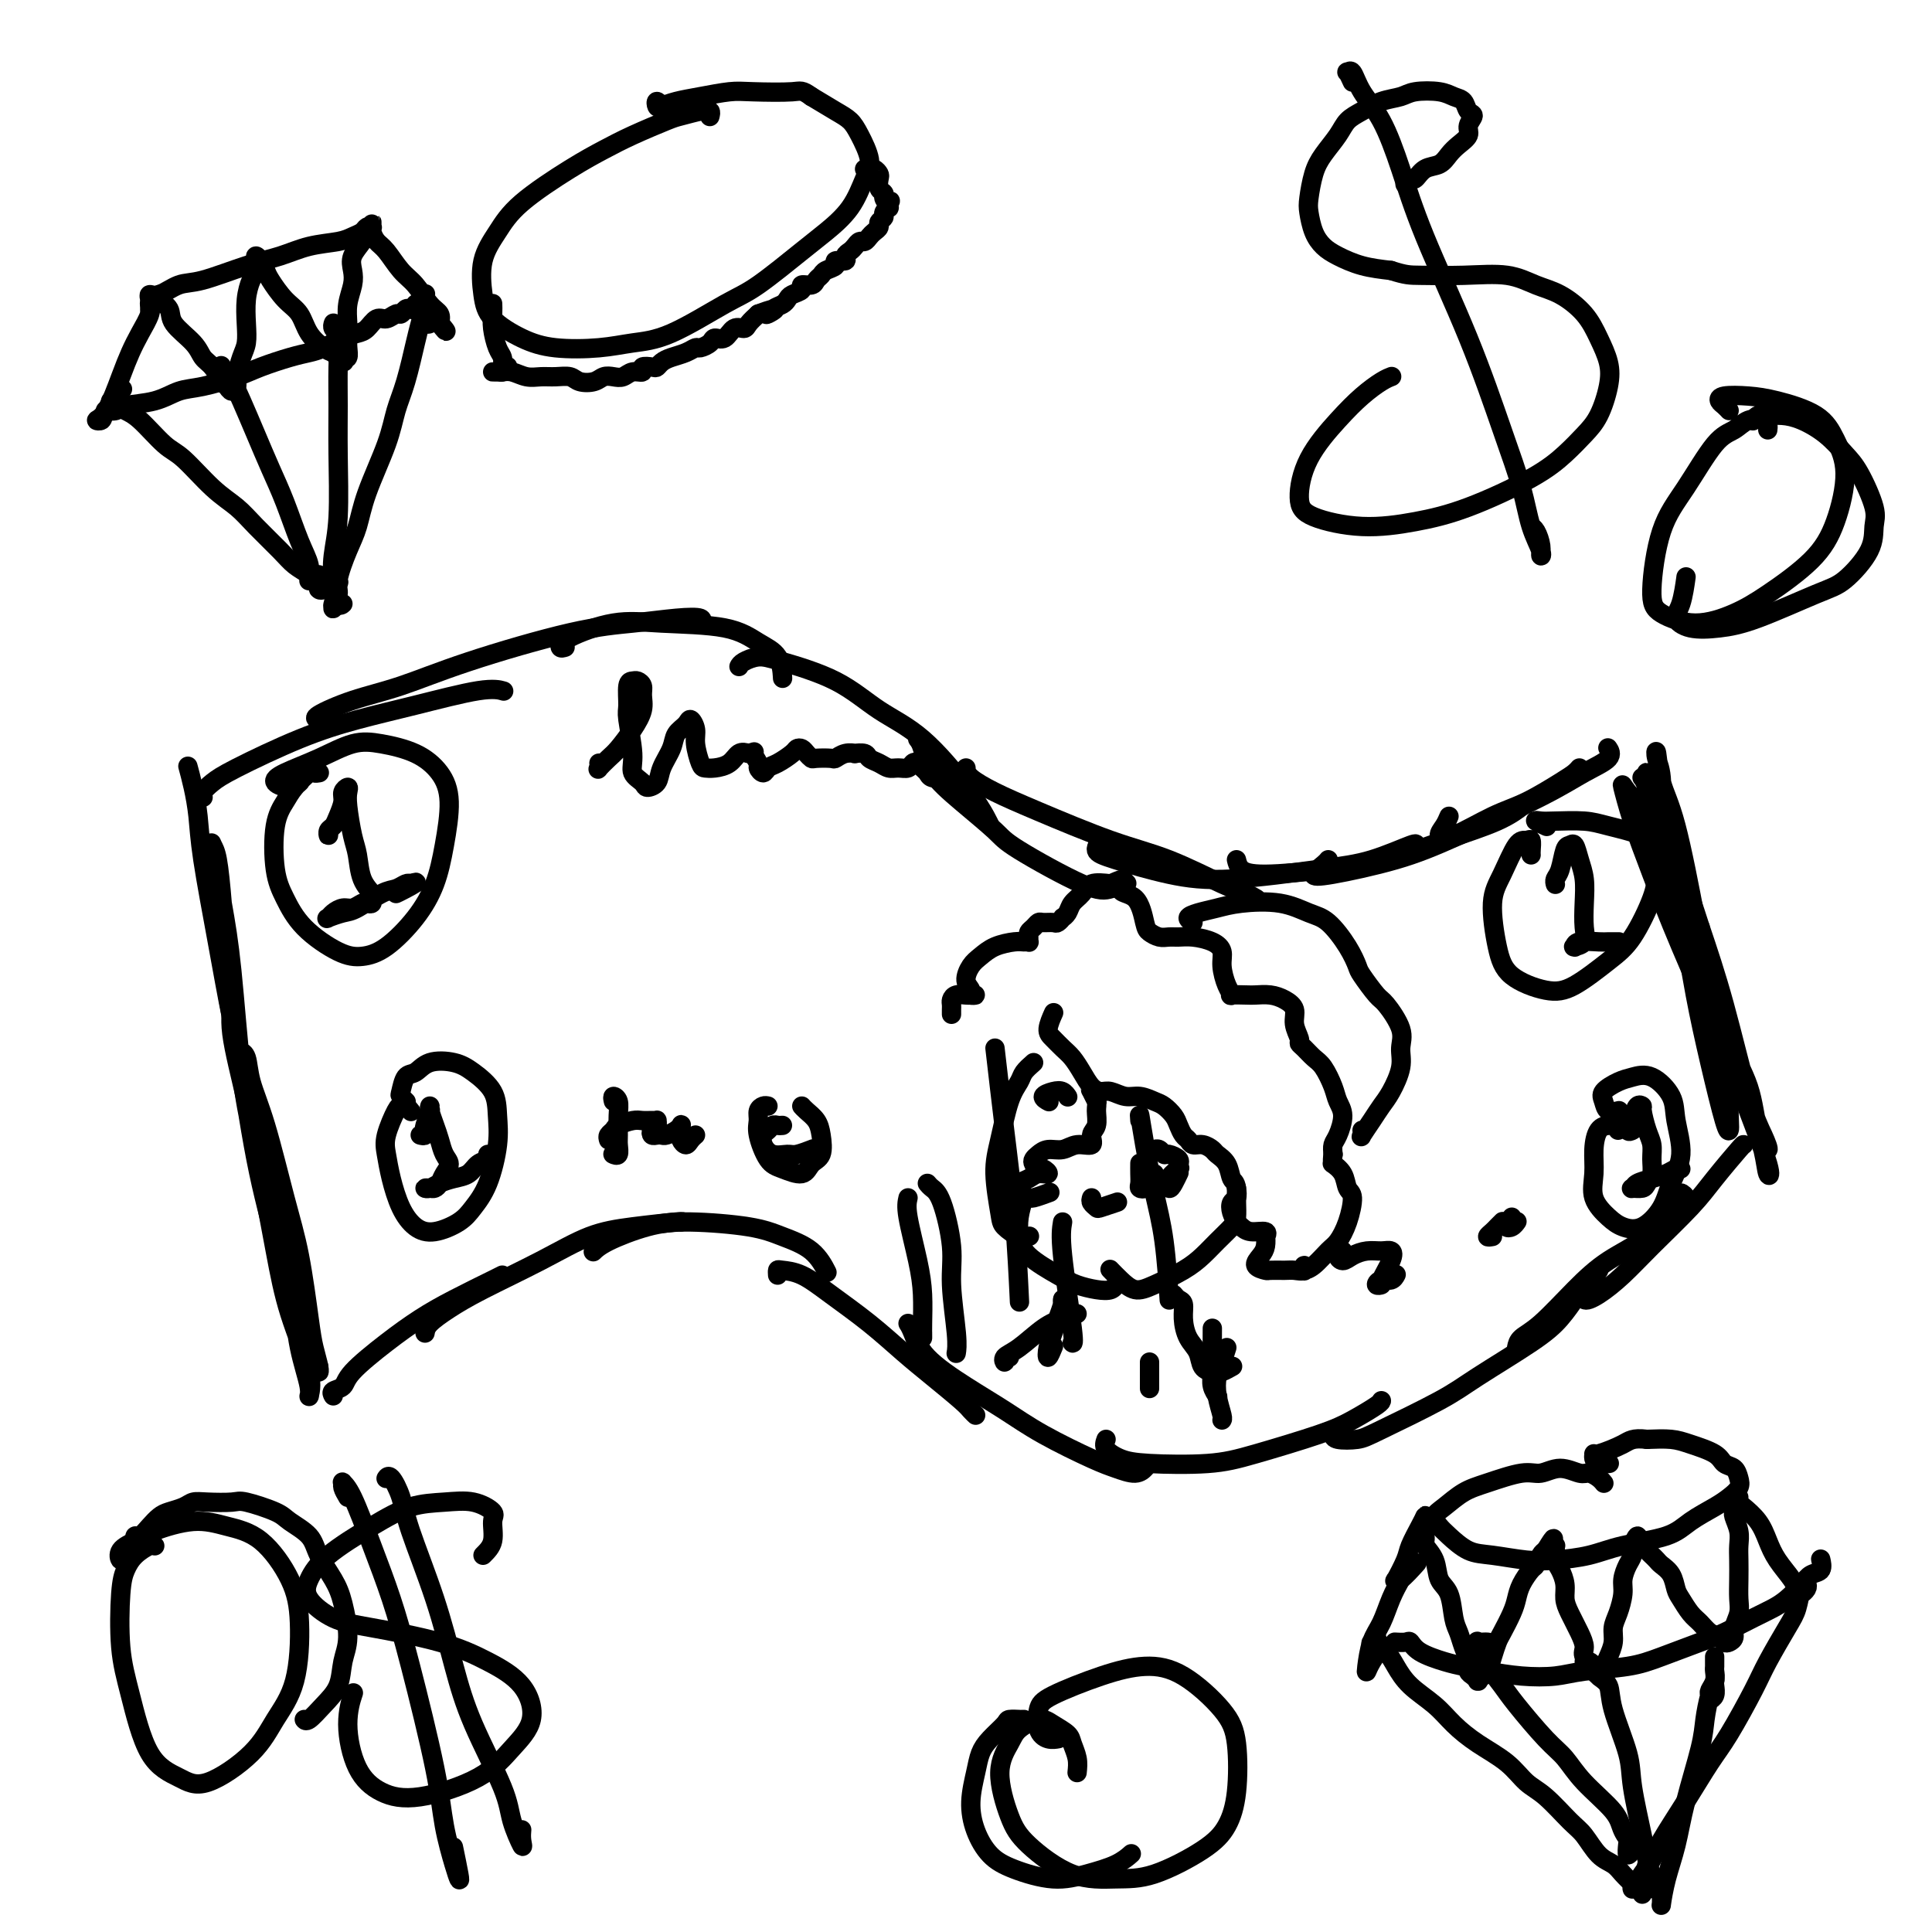 <svg viewBox='0 0 400 400' version='1.1' xmlns='http://www.w3.org/2000/svg' xmlns:xlink='http://www.w3.org/1999/xlink'><g fill='none' stroke='#000000' stroke-width='4' stroke-linecap='round' stroke-linejoin='round'><path d='M69,289c-0.210,-0.361 -0.421,-0.722 0,-1c0.421,-0.278 1.473,-0.474 2,-1c0.527,-0.526 0.530,-1.381 2,-3c1.470,-1.619 4.408,-4.003 7,-6c2.592,-1.997 4.838,-3.607 7,-5c2.162,-1.393 4.239,-2.569 7,-4c2.761,-1.431 6.205,-3.116 8,-4c1.795,-0.884 1.941,-0.967 2,-1c0.059,-0.033 0.029,-0.017 0,0'/><path d='M88,276c0.102,-0.588 0.205,-1.176 1,-2c0.795,-0.824 2.283,-1.884 4,-3c1.717,-1.116 3.662,-2.289 7,-4c3.338,-1.711 8.068,-3.961 12,-6c3.932,-2.039 7.068,-3.867 10,-5c2.932,-1.133 5.662,-1.572 9,-2c3.338,-0.428 7.283,-0.846 9,-1c1.717,-0.154 1.205,-0.044 1,0c-0.205,0.044 -0.102,0.022 0,0'/><path d='M123,259c-0.147,0.145 -0.295,0.290 0,0c0.295,-0.290 1.031,-1.014 3,-2c1.969,-0.986 5.170,-2.232 8,-3c2.830,-0.768 5.287,-1.056 9,-1c3.713,0.056 8.680,0.457 12,1c3.320,0.543 4.993,1.228 7,2c2.007,0.772 4.348,1.631 6,3c1.652,1.369 2.615,3.248 3,4c0.385,0.752 0.193,0.376 0,0'/><path d='M161,264c-0.027,-0.415 -0.053,-0.829 0,-1c0.053,-0.171 0.186,-0.097 1,0c0.814,0.097 2.308,0.219 4,1c1.692,0.781 3.581,2.223 6,4c2.419,1.777 5.369,3.891 8,6c2.631,2.109 4.943,4.215 7,6c2.057,1.785 3.858,3.249 6,5c2.142,1.751 4.626,3.789 6,5c1.374,1.211 1.639,1.595 2,2c0.361,0.405 0.817,0.830 1,1c0.183,0.170 0.091,0.085 0,0'/><path d='M188,274c0.273,0.429 0.546,0.857 1,2c0.454,1.143 1.090,2.999 3,5c1.910,2.001 5.094,4.146 8,6c2.906,1.854 5.534,3.416 8,5c2.466,1.584 4.770,3.191 8,5c3.230,1.809 7.388,3.819 10,5c2.612,1.181 3.680,1.533 5,2c1.320,0.467 2.894,1.049 4,1c1.106,-0.049 1.745,-0.728 2,-1c0.255,-0.272 0.128,-0.136 0,0'/><path d='M229,298c-0.240,0.647 -0.480,1.294 0,2c0.480,0.706 1.681,1.473 3,2c1.319,0.527 2.756,0.816 6,1c3.244,0.184 8.295,0.263 12,0c3.705,-0.263 6.065,-0.869 10,-2c3.935,-1.131 9.447,-2.786 13,-4c3.553,-1.214 5.148,-1.985 7,-3c1.852,-1.015 3.960,-2.273 5,-3c1.040,-0.727 1.011,-0.922 1,-1c-0.011,-0.078 -0.006,-0.039 0,0'/><path d='M276,297c0.036,0.403 0.071,0.807 1,1c0.929,0.193 2.751,0.177 4,0c1.249,-0.177 1.926,-0.514 5,-2c3.074,-1.486 8.544,-4.122 12,-6c3.456,-1.878 4.898,-2.998 8,-5c3.102,-2.002 7.862,-4.887 11,-7c3.138,-2.113 4.652,-3.453 6,-5c1.348,-1.547 2.528,-3.299 3,-4c0.472,-0.701 0.236,-0.350 0,0'/><path d='M66,283c0.007,-0.118 0.014,-0.236 0,0c-0.014,0.236 -0.048,0.825 0,1c0.048,0.175 0.176,-0.065 0,-1c-0.176,-0.935 -0.658,-2.565 -1,-4c-0.342,-1.435 -0.543,-2.676 -1,-6c-0.457,-3.324 -1.169,-8.733 -2,-13c-0.831,-4.267 -1.782,-7.393 -3,-12c-1.218,-4.607 -2.702,-10.693 -4,-15c-1.298,-4.307 -2.409,-6.833 -3,-9c-0.591,-2.167 -0.662,-3.976 -1,-5c-0.338,-1.024 -0.942,-1.265 -1,-1c-0.058,0.265 0.431,1.036 1,4c0.569,2.964 1.218,8.121 2,12c0.782,3.879 1.697,6.482 3,12c1.303,5.518 2.994,13.953 4,20c1.006,6.047 1.329,9.708 2,13c0.671,3.292 1.691,6.216 2,8c0.309,1.784 -0.094,2.427 0,2c0.094,-0.427 0.686,-1.923 0,-5c-0.686,-3.077 -2.651,-7.736 -4,-12c-1.349,-4.264 -2.084,-8.134 -3,-13c-0.916,-4.866 -2.015,-10.728 -3,-16c-0.985,-5.272 -1.858,-9.954 -3,-15c-1.142,-5.046 -2.553,-10.458 -3,-14c-0.447,-3.542 0.072,-5.216 0,-7c-0.072,-1.784 -0.734,-3.678 -1,-4c-0.266,-0.322 -0.138,0.927 0,2c0.138,1.073 0.284,1.968 1,6c0.716,4.032 2.000,11.201 3,17c1.000,5.799 1.714,10.228 3,16c1.286,5.772 3.143,12.886 5,20'/><path d='M59,264c2.199,11.272 1.695,8.952 2,10c0.305,1.048 1.419,5.465 2,7c0.581,1.535 0.630,0.188 0,-2c-0.630,-2.188 -1.937,-5.217 -3,-9c-1.063,-3.783 -1.881,-8.321 -3,-13c-1.119,-4.679 -2.537,-9.498 -4,-17c-1.463,-7.502 -2.970,-17.687 -4,-25c-1.030,-7.313 -1.584,-11.754 -2,-16c-0.416,-4.246 -0.694,-8.296 -1,-12c-0.306,-3.704 -0.640,-7.060 -1,-9c-0.360,-1.940 -0.746,-2.462 -1,-3c-0.254,-0.538 -0.377,-1.091 0,1c0.377,2.091 1.253,6.825 2,11c0.747,4.175 1.364,7.792 2,14c0.636,6.208 1.290,15.006 2,21c0.710,5.994 1.477,9.184 2,12c0.523,2.816 0.801,5.256 1,6c0.199,0.744 0.320,-0.210 0,-3c-0.320,-2.790 -1.080,-7.417 -2,-12c-0.920,-4.583 -2.001,-9.124 -3,-14c-0.999,-4.876 -1.918,-10.088 -3,-16c-1.082,-5.912 -2.329,-12.523 -3,-17c-0.671,-4.477 -0.768,-6.818 -1,-9c-0.232,-2.182 -0.601,-4.203 -1,-6c-0.399,-1.797 -0.828,-3.371 -1,-4c-0.172,-0.629 -0.086,-0.315 0,0'/><path d='M42,165c0.043,0.066 0.085,0.132 0,0c-0.085,-0.132 -0.299,-0.461 0,-1c0.299,-0.539 1.111,-1.287 2,-2c0.889,-0.713 1.854,-1.389 5,-3c3.146,-1.611 8.472,-4.155 13,-6c4.528,-1.845 8.257,-2.992 12,-4c3.743,-1.008 7.498,-1.879 12,-3c4.502,-1.121 9.751,-2.494 13,-3c3.249,-0.506 4.500,-0.145 5,0c0.500,0.145 0.250,0.072 0,0'/><path d='M66,149c-0.564,-0.145 -1.128,-0.291 0,-1c1.128,-0.709 3.946,-1.983 7,-3c3.054,-1.017 6.342,-1.779 10,-3c3.658,-1.221 7.685,-2.903 14,-5c6.315,-2.097 14.918,-4.611 21,-6c6.082,-1.389 9.644,-1.654 13,-2c3.356,-0.346 6.508,-0.773 9,-1c2.492,-0.227 4.325,-0.253 5,0c0.675,0.253 0.193,0.787 0,1c-0.193,0.213 -0.096,0.107 0,0'/><path d='M117,134c-0.433,0.136 -0.865,0.272 -1,0c-0.135,-0.272 0.028,-0.953 2,-2c1.972,-1.047 5.754,-2.459 9,-3c3.246,-0.541 5.956,-0.211 10,0c4.044,0.211 9.424,0.302 13,1c3.576,0.698 5.350,2.001 7,3c1.650,0.999 3.175,1.692 4,3c0.825,1.308 0.950,3.231 1,4c0.050,0.769 0.025,0.385 0,0'/><path d='M153,138c0.161,-0.301 0.322,-0.601 1,-1c0.678,-0.399 1.874,-0.895 3,-1c1.126,-0.105 2.181,0.182 5,1c2.819,0.818 7.403,2.166 11,4c3.597,1.834 6.207,4.156 9,6c2.793,1.844 5.768,3.212 9,6c3.232,2.788 6.722,6.995 9,10c2.278,3.005 3.344,4.809 4,6c0.656,1.191 0.902,1.769 1,2c0.098,0.231 0.049,0.116 0,0'/><path d='M190,153c0.325,0.417 0.651,0.834 1,2c0.349,1.166 0.722,3.080 2,5c1.278,1.920 3.461,3.846 6,6c2.539,2.154 5.434,4.535 7,6c1.566,1.465 1.804,2.014 5,4c3.196,1.986 9.352,5.409 13,7c3.648,1.591 4.790,1.352 6,1c1.210,-0.352 2.489,-0.815 3,-1c0.511,-0.185 0.256,-0.093 0,0'/><path d='M200,159c0.028,0.584 0.056,1.168 1,2c0.944,0.832 2.804,1.910 5,3c2.196,1.090 4.727,2.190 9,4c4.273,1.810 10.287,4.331 15,6c4.713,1.669 8.125,2.486 12,4c3.875,1.514 8.214,3.725 11,5c2.786,1.275 4.019,1.612 5,2c0.981,0.388 1.709,0.825 2,1c0.291,0.175 0.146,0.087 0,0'/><path d='M228,174c0.164,-0.187 0.329,-0.374 0,0c-0.329,0.374 -1.151,1.309 -1,2c0.151,0.691 1.274,1.137 4,2c2.726,0.863 7.053,2.143 11,3c3.947,0.857 7.513,1.291 13,1c5.487,-0.291 12.896,-1.307 18,-2c5.104,-0.693 7.904,-1.062 11,-2c3.096,-0.938 6.487,-2.445 8,-3c1.513,-0.555 1.146,-0.159 1,0c-0.146,0.159 -0.073,0.079 0,0'/><path d='M256,178c0.174,0.711 0.348,1.422 1,2c0.652,0.578 1.783,1.022 5,1c3.217,-0.022 8.519,-0.511 13,-1c4.481,-0.489 8.140,-0.979 12,-2c3.860,-1.021 7.921,-2.573 12,-4c4.079,-1.427 8.175,-2.730 11,-4c2.825,-1.270 4.379,-2.506 5,-3c0.621,-0.494 0.311,-0.247 0,0'/><path d='M275,178c-0.161,0.214 -0.322,0.427 -1,1c-0.678,0.573 -1.874,1.504 -2,2c-0.126,0.496 0.817,0.555 4,0c3.183,-0.555 8.605,-1.723 13,-3c4.395,-1.277 7.762,-2.661 13,-5c5.238,-2.339 12.345,-5.632 17,-8c4.655,-2.368 6.856,-3.810 9,-5c2.144,-1.190 4.231,-2.128 5,-3c0.769,-0.872 0.220,-1.678 0,-2c-0.220,-0.322 -0.110,-0.161 0,0'/><path d='M300,169c-0.272,0.647 -0.544,1.294 -1,2c-0.456,0.706 -1.097,1.472 -1,2c0.097,0.528 0.933,0.818 3,0c2.067,-0.818 5.367,-2.745 8,-4c2.633,-1.255 4.601,-1.839 7,-3c2.399,-1.161 5.231,-2.899 7,-4c1.769,-1.101 2.476,-1.566 3,-2c0.524,-0.434 0.864,-0.838 1,-1c0.136,-0.162 0.068,-0.081 0,0'/><path d='M314,279c0.139,-0.677 0.279,-1.354 1,-2c0.721,-0.646 2.024,-1.262 4,-3c1.976,-1.738 4.625,-4.598 7,-7c2.375,-2.402 4.475,-4.347 7,-6c2.525,-1.653 5.475,-3.014 8,-5c2.525,-1.986 4.624,-4.599 6,-6c1.376,-1.401 2.029,-1.592 2,-2c-0.029,-0.408 -0.738,-1.033 -1,-1c-0.262,0.033 -0.075,0.724 0,1c0.075,0.276 0.037,0.138 0,0'/><path d='M331,263c-0.673,0.921 -1.345,1.843 -2,3c-0.655,1.157 -1.291,2.551 -1,3c0.291,0.449 1.510,-0.047 3,-1c1.490,-0.953 3.250,-2.364 5,-4c1.750,-1.636 3.488,-3.496 6,-6c2.512,-2.504 5.797,-5.652 8,-8c2.203,-2.348 3.322,-3.898 5,-6c1.678,-2.102 3.913,-4.758 5,-6c1.087,-1.242 1.025,-1.069 1,-1c-0.025,0.069 -0.012,0.035 0,0'/><path d='M348,195c-0.372,-1.008 -0.744,-2.016 -1,-4c-0.256,-1.984 -0.395,-4.943 -1,-8c-0.605,-3.057 -1.677,-6.213 -2,-10c-0.323,-3.787 0.103,-8.206 0,-11c-0.103,-2.794 -0.737,-3.965 -1,-5c-0.263,-1.035 -0.157,-1.935 0,-1c0.157,0.935 0.364,3.706 1,6c0.636,2.294 1.701,4.110 3,9c1.299,4.890 2.832,12.855 4,19c1.168,6.145 1.972,10.471 3,15c1.028,4.529 2.281,9.260 3,14c0.719,4.740 0.905,9.488 1,12c0.095,2.512 0.100,2.789 0,3c-0.100,0.211 -0.304,0.357 -1,-2c-0.696,-2.357 -1.884,-7.217 -3,-12c-1.116,-4.783 -2.159,-9.490 -3,-14c-0.841,-4.510 -1.480,-8.822 -3,-15c-1.520,-6.178 -3.922,-14.223 -5,-19c-1.078,-4.777 -0.832,-6.287 -1,-8c-0.168,-1.713 -0.749,-3.631 -1,-4c-0.251,-0.369 -0.173,0.809 1,4c1.173,3.191 3.440,8.393 5,13c1.560,4.607 2.412,8.617 4,15c1.588,6.383 3.912,15.139 6,21c2.088,5.861 3.939,8.828 5,12c1.061,3.172 1.331,6.550 2,9c0.669,2.450 1.737,3.971 2,4c0.263,0.029 -0.280,-1.436 -1,-3c-0.720,-1.564 -1.617,-3.229 -3,-8c-1.383,-4.771 -3.252,-12.649 -5,-19c-1.748,-6.351 -3.374,-11.176 -5,-16'/><path d='M352,192c-3.028,-9.484 -3.598,-10.196 -5,-14c-1.402,-3.804 -3.634,-10.702 -5,-14c-1.366,-3.298 -1.864,-2.997 -2,-3c-0.136,-0.003 0.091,-0.312 1,2c0.909,2.312 2.499,7.243 4,12c1.501,4.757 2.913,9.338 5,16c2.087,6.662 4.850,15.404 7,22c2.150,6.596 3.688,11.044 5,15c1.312,3.956 2.397,7.418 3,10c0.603,2.582 0.725,4.283 1,5c0.275,0.717 0.703,0.451 0,-2c-0.703,-2.451 -2.537,-7.086 -4,-11c-1.463,-3.914 -2.553,-7.106 -5,-13c-2.447,-5.894 -6.249,-14.490 -9,-21c-2.751,-6.510 -4.450,-10.935 -6,-15c-1.550,-4.065 -2.951,-7.772 -4,-11c-1.049,-3.228 -1.747,-5.979 -2,-7c-0.253,-1.021 -0.061,-0.313 1,1c1.061,1.313 2.992,3.233 5,8c2.008,4.767 4.092,12.383 6,18c1.908,5.617 3.638,9.234 5,13c1.362,3.766 2.354,7.680 3,11c0.646,3.320 0.946,6.044 1,7c0.054,0.956 -0.139,0.142 -1,-2c-0.861,-2.142 -2.389,-5.612 -3,-7c-0.611,-1.388 -0.306,-0.694 0,0'/><path d='M188,248c-0.196,0.842 -0.392,1.684 0,4c0.392,2.316 1.373,6.105 2,9c0.627,2.895 0.900,4.894 1,7c0.100,2.106 0.027,4.317 0,6c-0.027,1.683 -0.007,2.838 0,3c0.007,0.162 0.002,-0.668 0,-1c-0.002,-0.332 -0.001,-0.166 0,0'/><path d='M192,245c0.259,0.310 0.518,0.621 1,1c0.482,0.379 1.187,0.827 2,3c0.813,2.173 1.734,6.071 2,9c0.266,2.929 -0.125,4.888 0,8c0.125,3.112 0.764,7.376 1,10c0.236,2.624 0.067,3.607 0,4c-0.067,0.393 -0.034,0.197 0,0'/><path d='M206,217c0.649,5.625 1.298,11.250 2,17c0.702,5.750 1.458,11.625 2,18c0.542,6.375 0.869,13.250 1,16c0.131,2.750 0.065,1.375 0,0'/><path d='M220,253c-0.226,1.351 -0.452,2.702 0,7c0.452,4.298 1.583,11.542 2,15c0.417,3.458 0.119,3.131 0,3c-0.119,-0.131 -0.060,-0.065 0,0'/><path d='M238,282c0.000,-0.022 0.000,-0.044 0,1c0.000,1.044 0.000,3.156 0,4c0.000,0.844 0.000,0.422 0,0'/><path d='M236,232c-0.067,-0.856 -0.133,-1.713 0,-1c0.133,0.713 0.467,2.995 1,6c0.533,3.005 1.267,6.733 2,10c0.733,3.267 1.467,6.072 2,10c0.533,3.928 0.867,8.979 1,11c0.133,2.021 0.067,1.010 0,0'/><path d='M251,275c-0.008,1.735 -0.016,3.470 0,5c0.016,1.530 0.056,2.853 0,4c-0.056,1.147 -0.207,2.116 0,3c0.207,0.884 0.774,1.681 1,2c0.226,0.319 0.113,0.159 0,0'/><path d='M66,160c0.104,-0.020 0.208,-0.039 0,0c-0.208,0.039 -0.728,0.137 -1,0c-0.272,-0.137 -0.295,-0.509 -1,0c-0.705,0.509 -2.093,1.898 -3,3c-0.907,1.102 -1.334,1.917 -2,3c-0.666,1.083 -1.571,2.434 -2,5c-0.429,2.566 -0.380,6.349 0,9c0.380,2.651 1.093,4.172 2,6c0.907,1.828 2.010,3.965 4,6c1.990,2.035 4.869,3.968 7,5c2.131,1.032 3.516,1.162 5,1c1.484,-0.162 3.068,-0.615 5,-2c1.932,-1.385 4.212,-3.703 6,-6c1.788,-2.297 3.083,-4.572 4,-7c0.917,-2.428 1.457,-5.007 2,-8c0.543,-2.993 1.088,-6.398 1,-9c-0.088,-2.602 -0.810,-4.401 -2,-6c-1.190,-1.599 -2.846,-2.997 -5,-4c-2.154,-1.003 -4.804,-1.611 -7,-2c-2.196,-0.389 -3.938,-0.558 -6,0c-2.062,0.558 -4.444,1.845 -7,3c-2.556,1.155 -5.287,2.180 -7,3c-1.713,0.820 -2.408,1.436 -2,2c0.408,0.564 1.917,1.075 3,1c1.083,-0.075 1.738,-0.736 2,-1c0.262,-0.264 0.131,-0.132 0,0'/><path d='M68,172c0.025,0.516 0.049,1.033 0,1c-0.049,-0.033 -0.172,-0.614 0,-1c0.172,-0.386 0.638,-0.577 1,-1c0.362,-0.423 0.619,-1.078 1,-2c0.381,-0.922 0.886,-2.112 1,-3c0.114,-0.888 -0.163,-1.476 0,-2c0.163,-0.524 0.765,-0.985 1,-1c0.235,-0.015 0.103,0.415 0,1c-0.103,0.585 -0.178,1.327 0,3c0.178,1.673 0.608,4.279 1,6c0.392,1.721 0.747,2.556 1,4c0.253,1.444 0.404,3.498 1,5c0.596,1.502 1.636,2.454 2,3c0.364,0.546 0.053,0.686 0,1c-0.053,0.314 0.152,0.801 0,1c-0.152,0.199 -0.660,0.109 -1,0c-0.340,-0.109 -0.511,-0.236 -1,0c-0.489,0.236 -1.296,0.835 -2,1c-0.704,0.165 -1.303,-0.103 -2,0c-0.697,0.103 -1.490,0.577 -2,1c-0.510,0.423 -0.737,0.796 -1,1c-0.263,0.204 -0.562,0.238 0,0c0.562,-0.238 1.986,-0.747 3,-1c1.014,-0.253 1.620,-0.250 3,-1c1.380,-0.750 3.535,-2.253 5,-3c1.465,-0.747 2.241,-0.740 3,-1c0.759,-0.260 1.503,-0.789 2,-1c0.497,-0.211 0.749,-0.106 1,0'/><path d='M85,183c2.524,-0.917 0.333,0.292 -1,1c-1.333,0.708 -1.810,0.917 -2,1c-0.190,0.083 -0.095,0.042 0,0'/><path d='M85,230c0.087,0.114 0.174,0.228 0,0c-0.174,-0.228 -0.607,-0.800 -1,-1c-0.393,-0.200 -0.744,-0.030 -1,0c-0.256,0.030 -0.417,-0.082 -1,1c-0.583,1.082 -1.587,3.358 -2,5c-0.413,1.642 -0.233,2.652 0,4c0.233,1.348 0.520,3.035 1,5c0.480,1.965 1.153,4.207 2,6c0.847,1.793 1.868,3.138 3,4c1.132,0.862 2.374,1.243 4,1c1.626,-0.243 3.637,-1.109 5,-2c1.363,-0.891 2.077,-1.805 3,-3c0.923,-1.195 2.053,-2.669 3,-5c0.947,-2.331 1.711,-5.517 2,-8c0.289,-2.483 0.103,-4.261 0,-6c-0.103,-1.739 -0.125,-3.439 -1,-5c-0.875,-1.561 -2.605,-2.981 -4,-4c-1.395,-1.019 -2.454,-1.635 -4,-2c-1.546,-0.365 -3.578,-0.477 -5,0c-1.422,0.477 -2.234,1.543 -3,2c-0.766,0.457 -1.487,0.305 -2,1c-0.513,0.695 -0.817,2.239 -1,3c-0.183,0.761 -0.245,0.740 0,1c0.245,0.260 0.797,0.801 1,1c0.203,0.199 0.058,0.057 0,0c-0.058,-0.057 -0.029,-0.028 0,0'/><path d='M87,235c0.415,0.108 0.829,0.216 1,0c0.171,-0.216 0.098,-0.755 0,-1c-0.098,-0.245 -0.222,-0.196 0,-1c0.222,-0.804 0.791,-2.463 1,-3c0.209,-0.537 0.059,0.047 0,0c-0.059,-0.047 -0.027,-0.726 0,-1c0.027,-0.274 0.048,-0.145 0,0c-0.048,0.145 -0.166,0.304 0,1c0.166,0.696 0.616,1.930 1,3c0.384,1.070 0.703,1.978 1,3c0.297,1.022 0.574,2.158 1,3c0.426,0.842 1.001,1.388 1,2c-0.001,0.612 -0.579,1.288 -1,2c-0.421,0.712 -0.685,1.459 -1,2c-0.315,0.541 -0.682,0.874 -1,1c-0.318,0.126 -0.588,0.045 -1,0c-0.412,-0.045 -0.966,-0.052 -1,0c-0.034,0.052 0.452,0.165 1,0c0.548,-0.165 1.160,-0.607 2,-1c0.840,-0.393 1.910,-0.736 3,-1c1.090,-0.264 2.201,-0.449 3,-1c0.799,-0.551 1.286,-1.467 2,-2c0.714,-0.533 1.654,-0.682 2,-1c0.346,-0.318 0.099,-0.805 0,-1c-0.099,-0.195 -0.049,-0.097 0,0'/><path d='M197,210c-0.004,-0.332 -0.008,-0.663 0,-1c0.008,-0.337 0.029,-0.679 0,-1c-0.029,-0.321 -0.108,-0.622 0,-1c0.108,-0.378 0.403,-0.833 1,-1c0.597,-0.167 1.496,-0.047 2,0c0.504,0.047 0.614,0.022 1,0c0.386,-0.022 1.048,-0.040 1,0c-0.048,0.040 -0.806,0.138 -1,0c-0.194,-0.138 0.176,-0.513 0,-1c-0.176,-0.487 -0.899,-1.087 -1,-2c-0.101,-0.913 0.421,-2.139 1,-3c0.579,-0.861 1.217,-1.355 2,-2c0.783,-0.645 1.712,-1.440 3,-2c1.288,-0.560 2.934,-0.885 4,-1c1.066,-0.115 1.553,-0.020 2,0c0.447,0.020 0.855,-0.036 1,0c0.145,0.036 0.028,0.164 0,0c-0.028,-0.164 0.033,-0.618 0,-1c-0.033,-0.382 -0.160,-0.691 0,-1c0.160,-0.309 0.606,-0.618 1,-1c0.394,-0.382 0.737,-0.838 1,-1c0.263,-0.162 0.448,-0.029 1,0c0.552,0.029 1.472,-0.047 2,0c0.528,0.047 0.665,0.217 1,0c0.335,-0.217 0.867,-0.820 1,-1c0.133,-0.180 -0.132,0.064 0,0c0.132,-0.064 0.660,-0.434 1,-1c0.340,-0.566 0.493,-1.327 1,-2c0.507,-0.673 1.367,-1.258 2,-2c0.633,-0.742 1.038,-1.641 2,-2c0.962,-0.359 2.481,-0.180 4,0'/><path d='M230,183c4.478,-2.142 2.172,0.004 2,1c-0.172,0.996 1.788,0.841 3,2c1.212,1.159 1.675,3.631 2,5c0.325,1.369 0.512,1.634 1,2c0.488,0.366 1.279,0.832 2,1c0.721,0.168 1.374,0.036 2,0c0.626,-0.036 1.225,0.022 2,0c0.775,-0.022 1.727,-0.126 3,0c1.273,0.126 2.867,0.482 4,1c1.133,0.518 1.803,1.196 2,2c0.197,0.804 -0.081,1.732 0,3c0.081,1.268 0.521,2.876 1,4c0.479,1.124 0.999,1.765 1,2c0.001,0.235 -0.516,0.065 0,0c0.516,-0.065 2.065,-0.026 3,0c0.935,0.026 1.255,0.040 2,0c0.745,-0.040 1.916,-0.134 3,0c1.084,0.134 2.080,0.494 3,1c0.920,0.506 1.765,1.157 2,2c0.235,0.843 -0.141,1.879 0,3c0.141,1.121 0.800,2.329 1,3c0.200,0.671 -0.059,0.805 0,1c0.059,0.195 0.435,0.450 1,1c0.565,0.550 1.319,1.395 2,2c0.681,0.605 1.290,0.971 2,2c0.710,1.029 1.521,2.723 2,4c0.479,1.277 0.626,2.138 1,3c0.374,0.862 0.977,1.726 1,3c0.023,1.274 -0.532,2.958 -1,4c-0.468,1.042 -0.848,1.440 -1,2c-0.152,0.560 -0.076,1.280 0,2'/><path d='M276,239c-0.280,1.711 0.020,1.989 0,2c-0.020,0.011 -0.361,-0.245 0,0c0.361,0.245 1.425,0.990 2,2c0.575,1.010 0.660,2.286 1,3c0.340,0.714 0.933,0.867 1,2c0.067,1.133 -0.392,3.246 -1,5c-0.608,1.754 -1.364,3.149 -2,4c-0.636,0.851 -1.151,1.157 -2,2c-0.849,0.843 -2.032,2.221 -3,3c-0.968,0.779 -1.722,0.959 -2,1c-0.278,0.041 -0.081,-0.056 0,0c0.081,0.056 0.045,0.264 0,0c-0.045,-0.264 -0.100,-0.999 0,-1c0.100,-0.001 0.355,0.732 0,1c-0.355,0.268 -1.319,0.070 -2,0c-0.681,-0.070 -1.080,-0.011 -2,0c-0.920,0.011 -2.362,-0.027 -3,0c-0.638,0.027 -0.472,0.119 -1,0c-0.528,-0.119 -1.750,-0.447 -2,-1c-0.250,-0.553 0.471,-1.329 1,-2c0.529,-0.671 0.864,-1.237 1,-2c0.136,-0.763 0.072,-1.724 0,-2c-0.072,-0.276 -0.152,0.134 0,0c0.152,-0.134 0.535,-0.812 0,-1c-0.535,-0.188 -1.987,0.114 -3,0c-1.013,-0.114 -1.588,-0.646 -2,-1c-0.412,-0.354 -0.660,-0.531 -1,-1c-0.340,-0.469 -0.772,-1.229 -1,-2c-0.228,-0.771 -0.254,-1.554 0,-2c0.254,-0.446 0.787,-0.556 1,-1c0.213,-0.444 0.107,-1.222 0,-2'/><path d='M256,246c-0.196,-1.383 -0.685,-1.341 -1,-2c-0.315,-0.659 -0.455,-2.018 -1,-3c-0.545,-0.982 -1.494,-1.587 -2,-2c-0.506,-0.413 -0.569,-0.635 -1,-1c-0.431,-0.365 -1.229,-0.874 -2,-1c-0.771,-0.126 -1.515,0.132 -2,0c-0.485,-0.132 -0.710,-0.655 -1,-1c-0.290,-0.345 -0.643,-0.512 -1,-1c-0.357,-0.488 -0.717,-1.298 -1,-2c-0.283,-0.702 -0.487,-1.297 -1,-2c-0.513,-0.703 -1.334,-1.513 -2,-2c-0.666,-0.487 -1.175,-0.652 -2,-1c-0.825,-0.348 -1.964,-0.879 -3,-1c-1.036,-0.121 -1.968,0.169 -3,0c-1.032,-0.169 -2.163,-0.797 -3,-1c-0.837,-0.203 -1.379,0.021 -2,0c-0.621,-0.021 -1.321,-0.285 -2,-1c-0.679,-0.715 -1.335,-1.881 -2,-3c-0.665,-1.119 -1.337,-2.192 -2,-3c-0.663,-0.808 -1.316,-1.352 -2,-2c-0.684,-0.648 -1.400,-1.401 -2,-2c-0.600,-0.599 -1.085,-1.046 -1,-2c0.085,-0.954 0.738,-2.415 1,-3c0.262,-0.585 0.131,-0.292 0,0'/><path d='M247,191c-0.554,-0.333 -1.108,-0.665 -1,-1c0.108,-0.335 0.878,-0.672 2,-1c1.122,-0.328 2.596,-0.649 4,-1c1.404,-0.351 2.740,-0.734 5,-1c2.260,-0.266 5.446,-0.415 8,0c2.554,0.415 4.475,1.393 6,2c1.525,0.607 2.653,0.842 4,2c1.347,1.158 2.912,3.238 4,5c1.088,1.762 1.701,3.206 2,4c0.299,0.794 0.286,0.939 1,2c0.714,1.061 2.154,3.037 3,4c0.846,0.963 1.096,0.912 2,2c0.904,1.088 2.460,3.316 3,5c0.540,1.684 0.062,2.824 0,4c-0.062,1.176 0.291,2.389 0,4c-0.291,1.611 -1.227,3.620 -2,5c-0.773,1.380 -1.384,2.131 -2,3c-0.616,0.869 -1.237,1.854 -2,3c-0.763,1.146 -1.668,2.451 -2,3c-0.332,0.549 -0.089,0.340 0,0c0.089,-0.340 0.026,-0.811 0,-1c-0.026,-0.189 -0.013,-0.094 0,0'/><path d='M214,220c-0.779,0.686 -1.558,1.372 -2,2c-0.442,0.628 -0.546,1.197 -1,2c-0.454,0.803 -1.259,1.839 -2,4c-0.741,2.161 -1.419,5.448 -2,8c-0.581,2.552 -1.066,4.368 -1,7c0.066,2.632 0.683,6.078 1,8c0.317,1.922 0.332,2.319 1,3c0.668,0.681 1.987,1.645 3,2c1.013,0.355 1.718,0.101 2,0c0.282,-0.101 0.141,-0.051 0,0'/><path d='M212,248c-0.404,1.330 -0.808,2.661 -1,4c-0.192,1.339 -0.172,2.688 0,4c0.172,1.312 0.498,2.587 2,4c1.502,1.413 4.182,2.963 6,4c1.818,1.037 2.774,1.560 4,2c1.226,0.440 2.720,0.798 4,1c1.280,0.202 2.345,0.247 3,0c0.655,-0.247 0.902,-0.785 1,-1c0.098,-0.215 0.049,-0.108 0,0'/><path d='M230,263c-0.157,-0.163 -0.314,-0.326 0,0c0.314,0.326 1.098,1.140 2,2c0.902,0.860 1.921,1.767 3,2c1.079,0.233 2.219,-0.206 4,-1c1.781,-0.794 4.204,-1.941 6,-3c1.796,-1.059 2.965,-2.030 4,-3c1.035,-0.970 1.938,-1.938 3,-3c1.062,-1.062 2.285,-2.218 3,-3c0.715,-0.782 0.924,-1.189 1,-2c0.076,-0.811 0.021,-2.026 0,-3c-0.021,-0.974 -0.006,-1.707 0,-2c0.006,-0.293 0.003,-0.147 0,0'/><path d='M220,270c0.006,0.124 0.013,0.249 0,0c-0.013,-0.249 -0.045,-0.871 0,-1c0.045,-0.129 0.169,0.234 0,1c-0.169,0.766 -0.630,1.935 -1,3c-0.370,1.065 -0.649,2.026 -1,3c-0.351,0.974 -0.775,1.962 -1,3c-0.225,1.038 -0.253,2.126 0,2c0.253,-0.126 0.787,-1.464 1,-2c0.213,-0.536 0.107,-0.268 0,0'/><path d='M223,272c-0.942,0.304 -1.884,0.608 -3,1c-1.116,0.392 -2.405,0.872 -4,2c-1.595,1.128 -3.495,2.905 -5,4c-1.505,1.095 -2.613,1.509 -3,2c-0.387,0.491 -0.052,1.059 0,1c0.052,-0.059 -0.178,-0.747 0,-1c0.178,-0.253 0.765,-0.072 1,0c0.235,0.072 0.117,0.036 0,0'/><path d='M243,268c0.305,0.373 0.611,0.746 1,1c0.389,0.254 0.863,0.390 1,1c0.137,0.610 -0.062,1.694 0,3c0.062,1.306 0.384,2.833 1,4c0.616,1.167 1.526,1.974 2,3c0.474,1.026 0.513,2.271 1,3c0.487,0.729 1.423,0.941 2,1c0.577,0.059 0.794,-0.036 1,0c0.206,0.036 0.402,0.202 1,0c0.598,-0.202 1.600,-0.772 2,-1c0.400,-0.228 0.200,-0.114 0,0'/><path d='M254,279c-0.318,1.019 -0.635,2.038 -1,3c-0.365,0.962 -0.777,1.865 -1,3c-0.223,1.135 -0.256,2.500 0,4c0.256,1.500 0.800,3.135 1,4c0.200,0.865 0.057,0.962 0,1c-0.057,0.038 -0.029,0.019 0,0'/><path d='M227,228c0.105,0.213 0.210,0.426 0,0c-0.210,-0.426 -0.735,-1.491 -1,-2c-0.265,-0.509 -0.272,-0.460 0,0c0.272,0.460 0.821,1.332 1,2c0.179,0.668 -0.014,1.130 0,2c0.014,0.870 0.233,2.146 0,3c-0.233,0.854 -0.920,1.286 -1,2c-0.080,0.714 0.445,1.711 0,2c-0.445,0.289 -1.860,-0.130 -3,0c-1.140,0.130 -2.005,0.808 -3,1c-0.995,0.192 -2.120,-0.102 -3,0c-0.880,0.102 -1.516,0.601 -2,1c-0.484,0.399 -0.818,0.699 -1,1c-0.182,0.301 -0.212,0.602 0,1c0.212,0.398 0.668,0.894 1,1c0.332,0.106 0.541,-0.179 1,0c0.459,0.179 1.168,0.823 1,1c-0.168,0.177 -1.213,-0.112 -2,0c-0.787,0.112 -1.316,0.626 -2,1c-0.684,0.374 -1.525,0.608 -2,1c-0.475,0.392 -0.585,0.943 -1,1c-0.415,0.057 -1.133,-0.381 -1,0c0.133,0.381 1.119,1.580 2,2c0.881,0.420 1.659,0.061 2,0c0.341,-0.061 0.246,0.176 1,0c0.754,-0.176 2.358,-0.765 3,-1c0.642,-0.235 0.321,-0.118 0,0'/><path d='M226,248c-0.107,0.317 -0.214,0.635 0,1c0.214,0.365 0.748,0.778 1,1c0.252,0.222 0.222,0.252 1,0c0.778,-0.252 2.365,-0.786 3,-1c0.635,-0.214 0.317,-0.107 0,0'/><path d='M239,243c-0.301,0.338 -0.603,0.677 -1,1c-0.397,0.323 -0.891,0.631 -1,1c-0.109,0.369 0.167,0.799 0,1c-0.167,0.201 -0.777,0.173 -1,0c-0.223,-0.173 -0.060,-0.490 0,-1c0.060,-0.510 0.016,-1.214 0,-2c-0.016,-0.786 -0.005,-1.653 0,-2c0.005,-0.347 0.002,-0.173 0,0'/><path d='M217,228c0.160,0.085 0.320,0.170 0,0c-0.320,-0.170 -1.119,-0.595 -1,-1c0.119,-0.405 1.156,-0.789 2,-1c0.844,-0.211 1.497,-0.249 2,0c0.503,0.249 0.858,0.785 1,1c0.142,0.215 0.071,0.107 0,0'/><path d='M239,238c-0.087,0.032 -0.173,0.064 0,0c0.173,-0.064 0.607,-0.224 1,0c0.393,0.224 0.746,0.831 1,1c0.254,0.169 0.408,-0.099 1,0c0.592,0.099 1.621,0.565 2,1c0.379,0.435 0.108,0.839 0,1c-0.108,0.161 -0.054,0.081 0,0'/><path d='M244,243c0.087,-0.184 0.174,-0.368 0,0c-0.174,0.368 -0.610,1.289 -1,2c-0.390,0.711 -0.733,1.211 -1,1c-0.267,-0.211 -0.456,-1.134 0,-2c0.456,-0.866 1.559,-1.676 2,-2c0.441,-0.324 0.221,-0.162 0,0'/><path d='M317,177c-0.019,-0.194 -0.039,-0.387 0,-1c0.039,-0.613 0.135,-1.645 0,-2c-0.135,-0.355 -0.503,-0.032 -1,0c-0.497,0.032 -1.123,-0.228 -2,1c-0.877,1.228 -2.007,3.944 -3,6c-0.993,2.056 -1.851,3.451 -2,6c-0.149,2.549 0.409,6.251 1,9c0.591,2.749 1.213,4.547 3,6c1.787,1.453 4.738,2.563 7,3c2.262,0.437 3.835,0.201 6,-1c2.165,-1.201 4.921,-3.368 7,-5c2.079,-1.632 3.480,-2.730 5,-5c1.520,-2.270 3.159,-5.711 4,-8c0.841,-2.289 0.885,-3.426 1,-5c0.115,-1.574 0.302,-3.585 0,-5c-0.302,-1.415 -1.092,-2.235 -3,-3c-1.908,-0.765 -4.934,-1.474 -7,-2c-2.066,-0.526 -3.173,-0.869 -5,-1c-1.827,-0.131 -4.374,-0.049 -6,0c-1.626,0.049 -2.331,0.066 -3,0c-0.669,-0.066 -1.303,-0.213 -1,0c0.303,0.213 1.543,0.788 2,1c0.457,0.212 0.131,0.061 0,0c-0.131,-0.061 -0.065,-0.030 0,0'/><path d='M322,183c0.024,0.083 0.048,0.166 0,0c-0.048,-0.166 -0.167,-0.583 0,-1c0.167,-0.417 0.622,-0.836 1,-2c0.378,-1.164 0.679,-3.075 1,-4c0.321,-0.925 0.660,-0.864 1,-1c0.340,-0.136 0.679,-0.469 1,0c0.321,0.469 0.624,1.740 1,3c0.376,1.260 0.825,2.509 1,4c0.175,1.491 0.075,3.222 0,5c-0.075,1.778 -0.125,3.602 0,5c0.125,1.398 0.426,2.371 0,3c-0.426,0.629 -1.579,0.915 -2,1c-0.421,0.085 -0.111,-0.030 0,0c0.111,0.030 0.023,0.204 0,0c-0.023,-0.204 0.018,-0.787 1,-1c0.982,-0.213 2.904,-0.057 4,0c1.096,0.057 1.366,0.015 2,0c0.634,-0.015 1.632,-0.004 2,0c0.368,0.004 0.105,0.001 0,0c-0.105,-0.001 -0.053,-0.001 0,0'/><path d='M335,234c0.097,-0.424 0.194,-0.849 0,-1c-0.194,-0.151 -0.678,-0.030 -1,0c-0.322,0.030 -0.481,-0.033 -1,0c-0.519,0.033 -1.398,0.162 -2,1c-0.602,0.838 -0.927,2.385 -1,4c-0.073,1.615 0.107,3.297 0,5c-0.107,1.703 -0.502,3.426 0,5c0.502,1.574 1.901,3.000 3,4c1.099,1.000 1.896,1.576 3,2c1.104,0.424 2.513,0.698 4,0c1.487,-0.698 3.053,-2.366 4,-4c0.947,-1.634 1.275,-3.234 2,-5c0.725,-1.766 1.845,-3.700 2,-6c0.155,-2.300 -0.657,-4.968 -1,-7c-0.343,-2.032 -0.219,-3.428 -1,-5c-0.781,-1.572 -2.469,-3.319 -4,-4c-1.531,-0.681 -2.906,-0.294 -4,0c-1.094,0.294 -1.908,0.496 -3,1c-1.092,0.504 -2.464,1.312 -3,2c-0.536,0.688 -0.236,1.257 0,2c0.236,0.743 0.410,1.662 1,2c0.590,0.338 1.597,0.097 2,0c0.403,-0.097 0.201,-0.048 0,0'/><path d='M338,234c-0.398,0.212 -0.796,0.425 -1,0c-0.204,-0.425 -0.213,-1.486 0,-2c0.213,-0.514 0.648,-0.479 1,-1c0.352,-0.521 0.620,-1.599 1,-2c0.380,-0.401 0.872,-0.127 1,0c0.128,0.127 -0.108,0.106 0,1c0.108,0.894 0.562,2.701 1,4c0.438,1.299 0.862,2.089 1,3c0.138,0.911 -0.009,1.943 0,3c0.009,1.057 0.174,2.141 0,3c-0.174,0.859 -0.686,1.495 -1,2c-0.314,0.505 -0.429,0.878 -1,1c-0.571,0.122 -1.597,-0.009 -2,0c-0.403,0.009 -0.182,0.156 0,0c0.182,-0.156 0.326,-0.616 1,-1c0.674,-0.384 1.880,-0.691 3,-1c1.120,-0.309 2.156,-0.619 3,-1c0.844,-0.381 1.496,-0.833 2,-1c0.504,-0.167 0.858,-0.048 1,0c0.142,0.048 0.071,0.024 0,0'/><path d='M124,158c0.050,0.371 0.100,0.743 0,1c-0.100,0.257 -0.349,0.400 0,0c0.349,-0.400 1.294,-1.342 2,-2c0.706,-0.658 1.171,-1.030 2,-2c0.829,-0.970 2.023,-2.537 3,-4c0.977,-1.463 1.737,-2.823 2,-4c0.263,-1.177 0.028,-2.172 0,-3c-0.028,-0.828 0.150,-1.490 0,-2c-0.150,-0.510 -0.630,-0.867 -1,-1c-0.370,-0.133 -0.631,-0.041 -1,0c-0.369,0.041 -0.847,0.031 -1,1c-0.153,0.969 0.019,2.917 0,4c-0.019,1.083 -0.227,1.299 0,3c0.227,1.701 0.891,4.885 1,7c0.109,2.115 -0.337,3.161 0,4c0.337,0.839 1.456,1.470 2,2c0.544,0.530 0.512,0.959 1,1c0.488,0.041 1.497,-0.307 2,-1c0.503,-0.693 0.502,-1.732 1,-3c0.498,-1.268 1.496,-2.765 2,-4c0.504,-1.235 0.512,-2.208 1,-3c0.488,-0.792 1.454,-1.403 2,-2c0.546,-0.597 0.670,-1.179 1,-1c0.330,0.179 0.864,1.120 1,2c0.136,0.880 -0.126,1.698 0,3c0.126,1.302 0.638,3.088 1,4c0.362,0.912 0.572,0.952 1,1c0.428,0.048 1.073,0.106 2,0c0.927,-0.106 2.134,-0.375 3,-1c0.866,-0.625 1.390,-1.607 2,-2c0.610,-0.393 1.305,-0.196 2,0'/><path d='M155,156c1.709,-0.420 0.982,-0.470 1,0c0.018,0.470 0.780,1.458 1,2c0.220,0.542 -0.102,0.636 0,1c0.102,0.364 0.629,0.998 1,1c0.371,0.002 0.586,-0.627 1,-1c0.414,-0.373 1.028,-0.489 2,-1c0.972,-0.511 2.302,-1.415 3,-2c0.698,-0.585 0.762,-0.850 1,-1c0.238,-0.150 0.649,-0.184 1,0c0.351,0.184 0.643,0.586 1,1c0.357,0.414 0.781,0.839 1,1c0.219,0.161 0.235,0.057 1,0c0.765,-0.057 2.280,-0.068 3,0c0.720,0.068 0.645,0.213 1,0c0.355,-0.213 1.141,-0.786 2,-1c0.859,-0.214 1.791,-0.069 2,0c0.209,0.069 -0.306,0.061 0,0c0.306,-0.061 1.433,-0.174 2,0c0.567,0.174 0.575,0.636 1,1c0.425,0.364 1.265,0.630 2,1c0.735,0.370 1.363,0.845 2,1c0.637,0.155 1.284,-0.008 2,0c0.716,0.008 1.502,0.187 2,0c0.498,-0.187 0.710,-0.740 1,-1c0.290,-0.260 0.660,-0.227 1,0c0.340,0.227 0.652,0.649 1,1c0.348,0.351 0.732,0.630 1,1c0.268,0.370 0.418,0.830 1,1c0.582,0.170 1.595,0.048 2,0c0.405,-0.048 0.203,-0.024 0,0'/><path d='M127,228c-0.113,-0.474 -0.227,-0.948 0,-1c0.227,-0.052 0.794,0.319 1,1c0.206,0.681 0.051,1.671 0,3c-0.051,1.329 0.000,2.997 0,4c-0.000,1.003 -0.053,1.341 0,2c0.053,0.659 0.210,1.641 0,2c-0.210,0.359 -0.787,0.097 -1,0c-0.213,-0.097 -0.061,-0.028 0,0c0.061,0.028 0.030,0.014 0,0'/><path d='M126,236c-0.104,-0.332 -0.208,-0.663 0,-1c0.208,-0.337 0.728,-0.679 1,-1c0.272,-0.321 0.297,-0.622 1,-1c0.703,-0.378 2.083,-0.834 3,-1c0.917,-0.166 1.371,-0.041 2,0c0.629,0.041 1.433,-0.000 2,0c0.567,0.000 0.897,0.042 1,0c0.103,-0.042 -0.022,-0.169 0,0c0.022,0.169 0.191,0.634 0,1c-0.191,0.366 -0.743,0.635 -1,1c-0.257,0.365 -0.220,0.827 0,1c0.220,0.173 0.623,0.057 1,0c0.377,-0.057 0.728,-0.054 1,0c0.272,0.054 0.465,0.161 1,0c0.535,-0.161 1.411,-0.590 2,-1c0.589,-0.410 0.889,-0.801 1,-1c0.111,-0.199 0.033,-0.207 0,0c-0.033,0.207 -0.020,0.627 0,1c0.020,0.373 0.048,0.699 0,1c-0.048,0.301 -0.170,0.578 0,1c0.170,0.422 0.633,0.989 1,1c0.367,0.011 0.637,-0.536 1,-1c0.363,-0.464 0.818,-0.847 1,-1c0.182,-0.153 0.091,-0.077 0,0'/><path d='M162,233c-0.332,0.025 -0.665,0.051 -1,0c-0.335,-0.051 -0.673,-0.178 -1,0c-0.327,0.178 -0.641,0.660 -1,1c-0.359,0.340 -0.761,0.537 -1,1c-0.239,0.463 -0.316,1.192 0,2c0.316,0.808 1.024,1.694 2,2c0.976,0.306 2.220,0.030 3,0c0.780,-0.030 1.095,0.184 2,0c0.905,-0.184 2.402,-0.767 3,-1c0.598,-0.233 0.299,-0.117 0,0'/><path d='M159,229c-0.306,-0.067 -0.612,-0.134 -1,0c-0.388,0.134 -0.856,0.469 -1,1c-0.144,0.531 0.038,1.258 0,2c-0.038,0.742 -0.296,1.499 0,3c0.296,1.501 1.144,3.747 2,5c0.856,1.253 1.718,1.514 3,2c1.282,0.486 2.982,1.196 4,1c1.018,-0.196 1.352,-1.299 2,-2c0.648,-0.701 1.610,-1.001 2,-2c0.390,-0.999 0.210,-2.699 0,-4c-0.210,-1.301 -0.448,-2.204 -1,-3c-0.552,-0.796 -1.418,-1.483 -2,-2c-0.582,-0.517 -0.881,-0.862 -1,-1c-0.119,-0.138 -0.060,-0.069 0,0'/><path d='M278,259c-0.494,0.287 -0.988,0.575 -1,1c-0.012,0.425 0.459,0.989 1,1c0.541,0.011 1.152,-0.529 2,-1c0.848,-0.471 1.932,-0.872 3,-1c1.068,-0.128 2.119,0.018 3,0c0.881,-0.018 1.591,-0.200 2,0c0.409,0.200 0.518,0.782 0,2c-0.518,1.218 -1.663,3.074 -2,4c-0.337,0.926 0.134,0.924 0,1c-0.134,0.076 -0.873,0.230 -1,0c-0.127,-0.230 0.358,-0.845 1,-1c0.642,-0.155 1.442,0.151 2,0c0.558,-0.151 0.874,-0.757 1,-1c0.126,-0.243 0.063,-0.121 0,0'/><path d='M309,256c-0.514,0.091 -1.027,0.182 -1,0c0.027,-0.182 0.595,-0.636 1,-1c0.405,-0.364 0.648,-0.636 1,-1c0.352,-0.364 0.815,-0.818 1,-1c0.185,-0.182 0.093,-0.091 0,0'/><path d='M313,252c0.136,0.317 0.271,0.635 0,1c-0.271,0.365 -0.949,0.778 -1,1c-0.051,0.222 0.525,0.252 1,0c0.475,-0.252 0.850,-0.786 1,-1c0.150,-0.214 0.075,-0.107 0,0'/><path d='M291,38c-0.094,0.128 -0.187,0.257 0,0c0.187,-0.257 0.655,-0.898 1,-1c0.345,-0.102 0.567,0.335 1,0c0.433,-0.335 1.076,-1.441 2,-2c0.924,-0.559 2.127,-0.572 3,-1c0.873,-0.428 1.415,-1.270 2,-2c0.585,-0.730 1.211,-1.346 2,-2c0.789,-0.654 1.740,-1.345 2,-2c0.260,-0.655 -0.171,-1.275 0,-2c0.171,-0.725 0.943,-1.557 1,-2c0.057,-0.443 -0.600,-0.498 -1,-1c-0.400,-0.502 -0.542,-1.452 -1,-2c-0.458,-0.548 -1.231,-0.695 -2,-1c-0.769,-0.305 -1.535,-0.769 -3,-1c-1.465,-0.231 -3.628,-0.228 -5,0c-1.372,0.228 -1.952,0.682 -3,1c-1.048,0.318 -2.563,0.500 -4,1c-1.437,0.500 -2.794,1.318 -4,2c-1.206,0.682 -2.260,1.229 -3,2c-0.740,0.771 -1.166,1.766 -2,3c-0.834,1.234 -2.078,2.707 -3,4c-0.922,1.293 -1.524,2.405 -2,4c-0.476,1.595 -0.828,3.673 -1,5c-0.172,1.327 -0.165,1.903 0,3c0.165,1.097 0.489,2.714 1,4c0.511,1.286 1.209,2.242 2,3c0.791,0.758 1.674,1.320 3,2c1.326,0.680 3.093,1.480 5,2c1.907,0.520 3.953,0.760 6,1'/><path d='M288,56c3.103,0.993 3.861,0.974 6,1c2.139,0.026 5.657,0.095 9,0c3.343,-0.095 6.509,-0.354 9,0c2.491,0.354 4.307,1.322 6,2c1.693,0.678 3.264,1.067 5,2c1.736,0.933 3.637,2.409 5,4c1.363,1.591 2.189,3.296 3,5c0.811,1.704 1.608,3.407 2,5c0.392,1.593 0.380,3.078 0,5c-0.380,1.922 -1.129,4.283 -2,6c-0.871,1.717 -1.862,2.792 -3,4c-1.138,1.208 -2.421,2.549 -4,4c-1.579,1.451 -3.455,3.010 -7,5c-3.545,1.990 -8.758,4.409 -13,6c-4.242,1.591 -7.512,2.354 -11,3c-3.488,0.646 -7.193,1.174 -11,1c-3.807,-0.174 -7.716,-1.050 -10,-2c-2.284,-0.950 -2.942,-1.974 -3,-4c-0.058,-2.026 0.486,-5.054 2,-8c1.514,-2.946 4.000,-5.809 6,-8c2.000,-2.191 3.516,-3.711 5,-5c1.484,-1.289 2.938,-2.347 4,-3c1.062,-0.653 1.732,-0.901 2,-1c0.268,-0.099 0.134,-0.050 0,0'/><path d='M280,17c-0.402,-0.869 -0.803,-1.738 -1,-2c-0.197,-0.262 -0.188,0.084 0,0c0.188,-0.084 0.555,-0.597 1,0c0.445,0.597 0.966,2.302 2,4c1.034,1.698 2.579,3.387 4,6c1.421,2.613 2.716,6.149 4,10c1.284,3.851 2.556,8.016 5,14c2.444,5.984 6.060,13.785 9,21c2.940,7.215 5.204,13.843 7,19c1.796,5.157 3.123,8.841 4,12c0.877,3.159 1.304,5.793 2,8c0.696,2.207 1.661,3.989 2,5c0.339,1.011 0.052,1.252 0,1c-0.052,-0.252 0.130,-0.995 0,-2c-0.130,-1.005 -0.574,-2.271 -1,-3c-0.426,-0.729 -0.836,-0.923 -1,-1c-0.164,-0.077 -0.082,-0.039 0,0'/><path d='M100,322c0.868,-0.860 1.736,-1.719 2,-3c0.264,-1.281 -0.075,-2.983 0,-4c0.075,-1.017 0.566,-1.348 0,-2c-0.566,-0.652 -2.188,-1.624 -4,-2c-1.812,-0.376 -3.812,-0.155 -6,0c-2.188,0.155 -4.562,0.245 -7,1c-2.438,0.755 -4.941,2.174 -8,4c-3.059,1.826 -6.676,4.060 -9,6c-2.324,1.940 -3.356,3.586 -4,5c-0.644,1.414 -0.898,2.597 0,4c0.898,1.403 2.950,3.026 5,4c2.050,0.974 4.097,1.298 8,2c3.903,0.702 9.662,1.782 14,3c4.338,1.218 7.255,2.576 10,4c2.745,1.424 5.317,2.915 7,5c1.683,2.085 2.475,4.764 2,7c-0.475,2.236 -2.217,4.027 -4,6c-1.783,1.973 -3.607,4.126 -7,6c-3.393,1.874 -8.356,3.468 -12,4c-3.644,0.532 -5.971,0.002 -8,-1c-2.029,-1.002 -3.760,-2.475 -5,-5c-1.240,-2.525 -1.988,-6.103 -2,-9c-0.012,-2.897 0.711,-5.113 1,-6c0.289,-0.887 0.145,-0.443 0,0'/><path d='M72,310c-0.432,-0.740 -0.864,-1.479 -1,-2c-0.136,-0.521 0.025,-0.822 0,-1c-0.025,-0.178 -0.235,-0.231 0,0c0.235,0.231 0.914,0.747 2,3c1.086,2.253 2.580,6.245 4,10c1.420,3.755 2.765,7.275 4,11c1.235,3.725 2.359,7.657 4,14c1.641,6.343 3.800,15.098 5,21c1.200,5.902 1.442,8.950 2,12c0.558,3.050 1.431,6.102 2,8c0.569,1.898 0.833,2.643 1,3c0.167,0.357 0.237,0.327 0,-1c-0.237,-1.327 -0.782,-3.951 -1,-5c-0.218,-1.049 -0.109,-0.525 0,0'/><path d='M80,306c-0.060,0.088 -0.120,0.176 0,0c0.120,-0.176 0.419,-0.617 1,0c0.581,0.617 1.443,2.293 2,4c0.557,1.707 0.808,3.446 2,7c1.192,3.554 3.326,8.924 5,14c1.674,5.076 2.887,9.859 4,14c1.113,4.141 2.127,7.640 4,12c1.873,4.360 4.607,9.581 6,13c1.393,3.419 1.445,5.035 2,7c0.555,1.965 1.613,4.279 2,5c0.387,0.721 0.104,-0.152 0,-1c-0.104,-0.848 -0.030,-1.671 0,-2c0.030,-0.329 0.015,-0.165 0,0'/><path d='M147,24c-0.030,0.115 -0.060,0.230 0,0c0.060,-0.230 0.211,-0.807 0,-1c-0.211,-0.193 -0.782,-0.004 -1,0c-0.218,0.004 -0.083,-0.176 -1,0c-0.917,0.176 -2.886,0.708 -4,1c-1.114,0.292 -1.372,0.345 -3,1c-1.628,0.655 -4.627,1.913 -7,3c-2.373,1.087 -4.121,2.003 -6,3c-1.879,0.997 -3.887,2.075 -7,4c-3.113,1.925 -7.329,4.695 -10,7c-2.671,2.305 -3.798,4.144 -5,6c-1.202,1.856 -2.479,3.730 -3,6c-0.521,2.270 -0.287,4.935 0,7c0.287,2.065 0.626,3.531 2,5c1.374,1.469 3.782,2.941 6,4c2.218,1.059 4.245,1.703 7,2c2.755,0.297 6.237,0.246 9,0c2.763,-0.246 4.805,-0.688 7,-1c2.195,-0.312 4.543,-0.494 8,-2c3.457,-1.506 8.025,-4.336 11,-6c2.975,-1.664 4.358,-2.160 7,-4c2.642,-1.840 6.541,-5.022 9,-7c2.459,-1.978 3.476,-2.753 5,-4c1.524,-1.247 3.555,-2.967 5,-5c1.445,-2.033 2.303,-4.378 3,-6c0.697,-1.622 1.234,-2.520 1,-4c-0.234,-1.480 -1.238,-3.541 -2,-5c-0.762,-1.459 -1.282,-2.316 -2,-3c-0.718,-0.684 -1.634,-1.195 -3,-2c-1.366,-0.805 -3.183,-1.902 -5,-3'/><path d='M168,20c-2.028,-1.468 -2.097,-1.137 -4,-1c-1.903,0.137 -5.641,0.078 -8,0c-2.359,-0.078 -3.339,-0.177 -5,0c-1.661,0.177 -4.001,0.631 -6,1c-1.999,0.369 -3.656,0.652 -5,1c-1.344,0.348 -2.374,0.759 -3,1c-0.626,0.241 -0.848,0.312 -1,0c-0.152,-0.312 -0.233,-1.007 0,-1c0.233,0.007 0.781,0.716 1,1c0.219,0.284 0.110,0.142 0,0'/><path d='M102,63c0.002,0.044 0.003,0.088 0,0c-0.003,-0.088 -0.011,-0.309 0,0c0.011,0.309 0.042,1.147 0,2c-0.042,0.853 -0.156,1.722 0,3c0.156,1.278 0.581,2.966 1,4c0.419,1.034 0.830,1.415 1,2c0.170,0.585 0.097,1.373 0,2c-0.097,0.627 -0.218,1.092 0,1c0.218,-0.092 0.777,-0.741 1,-1c0.223,-0.259 0.112,-0.130 0,0'/><path d='M103,77c0.138,-0.001 0.277,-0.001 0,0c-0.277,0.001 -0.969,0.004 -1,0c-0.031,-0.004 0.599,-0.015 1,0c0.401,0.015 0.571,0.057 1,0c0.429,-0.057 1.116,-0.212 2,0c0.884,0.212 1.965,0.792 3,1c1.035,0.208 2.024,0.043 3,0c0.976,-0.043 1.938,0.037 3,0c1.062,-0.037 2.224,-0.192 3,0c0.776,0.192 1.167,0.732 2,1c0.833,0.268 2.109,0.264 3,0c0.891,-0.264 1.395,-0.788 2,-1c0.605,-0.212 1.309,-0.113 2,0c0.691,0.113 1.369,0.240 2,0c0.631,-0.240 1.216,-0.848 2,-1c0.784,-0.152 1.768,0.153 2,0c0.232,-0.153 -0.287,-0.762 0,-1c0.287,-0.238 1.379,-0.105 2,0c0.621,0.105 0.772,0.182 1,0c0.228,-0.182 0.532,-0.622 1,-1c0.468,-0.378 1.099,-0.692 2,-1c0.901,-0.308 2.072,-0.609 3,-1c0.928,-0.391 1.614,-0.873 2,-1c0.386,-0.127 0.473,0.102 1,0c0.527,-0.102 1.493,-0.534 2,-1c0.507,-0.466 0.555,-0.964 1,-1c0.445,-0.036 1.288,0.391 2,0c0.712,-0.391 1.294,-1.600 2,-2c0.706,-0.400 1.536,0.008 2,0c0.464,-0.008 0.561,-0.431 1,-1c0.439,-0.569 1.219,-1.285 2,-2'/><path d='M157,65c5.681,-2.118 2.883,-0.413 2,0c-0.883,0.413 0.150,-0.466 1,-1c0.850,-0.534 1.518,-0.721 2,-1c0.482,-0.279 0.777,-0.648 1,-1c0.223,-0.352 0.374,-0.686 1,-1c0.626,-0.314 1.726,-0.609 2,-1c0.274,-0.391 -0.279,-0.878 0,-1c0.279,-0.122 1.389,0.122 2,0c0.611,-0.122 0.722,-0.611 1,-1c0.278,-0.389 0.723,-0.678 1,-1c0.277,-0.322 0.385,-0.678 1,-1c0.615,-0.322 1.737,-0.611 2,-1c0.263,-0.389 -0.333,-0.877 0,-1c0.333,-0.123 1.595,0.121 2,0c0.405,-0.121 -0.046,-0.606 0,-1c0.046,-0.394 0.590,-0.697 1,-1c0.410,-0.303 0.687,-0.606 1,-1c0.313,-0.394 0.662,-0.879 1,-1c0.338,-0.121 0.664,0.122 1,0c0.336,-0.122 0.683,-0.610 1,-1c0.317,-0.390 0.606,-0.682 1,-1c0.394,-0.318 0.894,-0.664 1,-1c0.106,-0.336 -0.182,-0.663 0,-1c0.182,-0.337 0.833,-0.682 1,-1c0.167,-0.318 -0.151,-0.607 0,-1c0.151,-0.393 0.773,-0.889 1,-1c0.227,-0.111 0.061,0.162 0,0c-0.061,-0.162 -0.017,-0.761 0,-1c0.017,-0.239 0.009,-0.120 0,0'/><path d='M184,42c0.529,-0.882 0.352,-0.085 0,0c-0.352,0.085 -0.878,-0.540 -1,-1c-0.122,-0.460 0.161,-0.754 0,-1c-0.161,-0.246 -0.765,-0.444 -1,-1c-0.235,-0.556 -0.100,-1.469 0,-2c0.100,-0.531 0.167,-0.678 0,-1c-0.167,-0.322 -0.567,-0.818 -1,-1c-0.433,-0.182 -0.900,-0.049 -1,0c-0.100,0.049 0.165,0.013 0,0c-0.165,-0.013 -0.762,-0.004 -1,0c-0.238,0.004 -0.119,0.002 0,0'/><path d='M290,326c0.488,-0.562 0.975,-1.125 1,-1c0.025,0.125 -0.414,0.937 -1,2c-0.586,1.063 -1.320,2.377 -2,4c-0.680,1.623 -1.305,3.555 -2,5c-0.695,1.445 -1.461,2.404 -2,4c-0.539,1.596 -0.852,3.828 -1,5c-0.148,1.172 -0.133,1.283 0,1c0.133,-0.283 0.382,-0.961 1,-2c0.618,-1.039 1.605,-2.440 2,-3c0.395,-0.560 0.197,-0.280 0,0'/><path d='M332,307c0.062,0.080 0.124,0.160 0,0c-0.124,-0.160 -0.434,-0.561 -1,-1c-0.566,-0.439 -1.386,-0.918 -2,-1c-0.614,-0.082 -1.020,0.233 -2,0c-0.980,-0.233 -2.533,-1.014 -4,-1c-1.467,0.014 -2.847,0.822 -4,1c-1.153,0.178 -2.079,-0.276 -4,0c-1.921,0.276 -4.838,1.282 -7,2c-2.162,0.718 -3.570,1.150 -5,2c-1.430,0.850 -2.883,2.119 -4,3c-1.117,0.881 -1.898,1.373 -2,2c-0.102,0.627 0.474,1.387 1,2c0.526,0.613 1.002,1.079 2,2c0.998,0.921 2.520,2.297 4,3c1.480,0.703 2.919,0.732 5,1c2.081,0.268 4.804,0.774 7,1c2.196,0.226 3.863,0.171 6,0c2.137,-0.171 4.743,-0.458 7,-1c2.257,-0.542 4.166,-1.338 7,-2c2.834,-0.662 6.595,-1.188 9,-2c2.405,-0.812 3.454,-1.908 5,-3c1.546,-1.092 3.589,-2.180 5,-3c1.411,-0.820 2.189,-1.371 3,-2c0.811,-0.629 1.654,-1.337 2,-2c0.346,-0.663 0.196,-1.280 0,-2c-0.196,-0.720 -0.438,-1.541 -1,-2c-0.562,-0.459 -1.443,-0.554 -2,-1c-0.557,-0.446 -0.788,-1.243 -2,-2c-1.212,-0.757 -3.403,-1.473 -5,-2c-1.597,-0.527 -2.599,-0.865 -4,-1c-1.401,-0.135 -3.200,-0.068 -5,0'/><path d='M341,298c-3.011,-0.362 -3.537,0.232 -5,1c-1.463,0.768 -3.863,1.708 -5,2c-1.137,0.292 -1.012,-0.065 -1,0c0.012,0.065 -0.090,0.554 0,1c0.090,0.446 0.370,0.851 1,1c0.630,0.149 1.608,0.043 2,0c0.392,-0.043 0.196,-0.021 0,0'/><path d='M360,310c-0.036,0.375 -0.071,0.749 0,1c0.071,0.251 0.250,0.378 1,1c0.750,0.622 2.071,1.740 3,3c0.929,1.260 1.464,2.663 2,4c0.536,1.337 1.072,2.607 2,4c0.928,1.393 2.249,2.910 3,4c0.751,1.090 0.933,1.755 1,2c0.067,0.245 0.019,0.070 0,0c-0.019,-0.070 -0.010,-0.035 0,0'/><path d='M289,340c-0.203,-0.012 -0.407,-0.025 0,0c0.407,0.025 1.423,0.087 2,0c0.577,-0.087 0.714,-0.322 1,0c0.286,0.322 0.720,1.200 2,2c1.280,0.800 3.405,1.522 5,2c1.595,0.478 2.659,0.714 4,1c1.341,0.286 2.959,0.624 5,1c2.041,0.376 4.506,0.789 7,1c2.494,0.211 5.017,0.218 7,0c1.983,-0.218 3.427,-0.662 6,-1c2.573,-0.338 6.274,-0.569 9,-1c2.726,-0.431 4.477,-1.060 7,-2c2.523,-0.940 5.819,-2.190 8,-3c2.181,-0.810 3.245,-1.179 5,-2c1.755,-0.821 4.199,-2.094 6,-3c1.801,-0.906 2.959,-1.446 4,-2c1.041,-0.554 1.963,-1.123 3,-2c1.037,-0.877 2.187,-2.063 3,-3c0.813,-0.937 1.290,-1.624 2,-2c0.710,-0.376 1.654,-0.441 2,-1c0.346,-0.559 0.093,-1.612 0,-2c-0.093,-0.388 -0.027,-0.111 0,0c0.027,0.111 0.013,0.055 0,0'/><path d='M294,318c-0.113,0.204 -0.226,0.407 0,0c0.226,-0.407 0.791,-1.426 1,-2c0.209,-0.574 0.063,-0.705 0,-1c-0.063,-0.295 -0.043,-0.755 0,-1c0.043,-0.245 0.109,-0.275 0,0c-0.109,0.275 -0.394,0.854 -1,2c-0.606,1.146 -1.535,2.860 -2,4c-0.465,1.140 -0.467,1.706 -1,3c-0.533,1.294 -1.596,3.316 -2,4c-0.404,0.684 -0.150,0.029 0,0c0.150,-0.029 0.194,0.569 1,0c0.806,-0.569 2.373,-2.305 3,-3c0.627,-0.695 0.313,-0.347 0,0'/><path d='M284,340c-0.126,0.132 -0.252,0.264 0,0c0.252,-0.264 0.884,-0.924 1,-1c0.116,-0.076 -0.282,0.433 0,1c0.282,0.567 1.246,1.193 2,2c0.754,0.807 1.298,1.794 2,3c0.702,1.206 1.563,2.632 3,4c1.437,1.368 3.451,2.677 5,4c1.549,1.323 2.632,2.659 4,4c1.368,1.341 3.020,2.688 5,4c1.980,1.312 4.287,2.590 6,4c1.713,1.410 2.832,2.952 4,4c1.168,1.048 2.386,1.604 4,3c1.614,1.396 3.626,3.634 5,5c1.374,1.366 2.112,1.861 3,3c0.888,1.139 1.925,2.921 3,4c1.075,1.079 2.187,1.456 3,2c0.813,0.544 1.328,1.256 2,2c0.672,0.744 1.501,1.522 2,2c0.499,0.478 0.669,0.658 1,1c0.331,0.342 0.825,0.848 1,1c0.175,0.152 0.033,-0.050 0,0c-0.033,0.050 0.043,0.354 0,0c-0.043,-0.354 -0.204,-1.364 0,-2c0.204,-0.636 0.773,-0.896 1,-1c0.227,-0.104 0.114,-0.052 0,0'/><path d='M373,330c-0.107,0.082 -0.213,0.164 0,0c0.213,-0.164 0.747,-0.575 1,-1c0.253,-0.425 0.226,-0.866 0,-1c-0.226,-0.134 -0.652,0.038 -1,1c-0.348,0.962 -0.617,2.714 -1,4c-0.383,1.286 -0.881,2.105 -2,4c-1.119,1.895 -2.860,4.867 -4,7c-1.140,2.133 -1.678,3.428 -3,6c-1.322,2.572 -3.428,6.421 -5,9c-1.572,2.579 -2.610,3.888 -4,6c-1.390,2.112 -3.133,5.028 -5,8c-1.867,2.972 -3.858,6.001 -5,8c-1.142,1.999 -1.434,2.966 -2,4c-0.566,1.034 -1.405,2.133 -2,3c-0.595,0.867 -0.945,1.501 -1,2c-0.055,0.499 0.184,0.862 0,1c-0.184,0.138 -0.793,0.050 -1,0c-0.207,-0.050 -0.013,-0.063 0,0c0.013,0.063 -0.154,0.202 0,0c0.154,-0.202 0.629,-0.745 1,-1c0.371,-0.255 0.638,-0.223 1,-1c0.362,-0.777 0.818,-2.365 1,-3c0.182,-0.635 0.091,-0.318 0,0'/><path d='M295,320c0.000,-0.413 0.001,-0.825 0,-1c-0.001,-0.175 -0.002,-0.112 0,0c0.002,0.112 0.008,0.272 0,0c-0.008,-0.272 -0.028,-0.978 0,-1c0.028,-0.022 0.105,0.638 0,1c-0.105,0.362 -0.393,0.425 0,1c0.393,0.575 1.467,1.662 2,3c0.533,1.338 0.524,2.928 1,4c0.476,1.072 1.438,1.628 2,3c0.562,1.372 0.724,3.562 1,5c0.276,1.438 0.665,2.125 1,3c0.335,0.875 0.615,1.937 1,3c0.385,1.063 0.874,2.127 1,3c0.126,0.873 -0.111,1.555 0,2c0.111,0.445 0.568,0.652 1,1c0.432,0.348 0.837,0.838 1,1c0.163,0.162 0.085,-0.004 0,0c-0.085,0.004 -0.177,0.177 0,0c0.177,-0.177 0.624,-0.703 1,-1c0.376,-0.297 0.682,-0.365 1,-1c0.318,-0.635 0.649,-1.836 1,-3c0.351,-1.164 0.723,-2.292 1,-3c0.277,-0.708 0.459,-0.995 1,-2c0.541,-1.005 1.440,-2.726 2,-4c0.560,-1.274 0.780,-2.099 1,-3c0.220,-0.901 0.440,-1.877 1,-3c0.560,-1.123 1.459,-2.394 2,-3c0.541,-0.606 0.722,-0.548 1,-1c0.278,-0.452 0.651,-1.415 1,-2c0.349,-0.585 0.675,-0.793 1,-1'/><path d='M320,321c2.563,-4.248 1.472,-1.868 1,-1c-0.472,0.868 -0.323,0.225 0,0c0.323,-0.225 0.821,-0.031 1,0c0.179,0.031 0.038,-0.102 0,0c-0.038,0.102 0.028,0.439 0,1c-0.028,0.561 -0.149,1.345 0,2c0.149,0.655 0.568,1.179 1,2c0.432,0.821 0.876,1.939 1,3c0.124,1.061 -0.074,2.065 0,3c0.074,0.935 0.420,1.799 1,3c0.580,1.201 1.396,2.738 2,4c0.604,1.262 0.998,2.250 1,3c0.002,0.750 -0.388,1.262 0,2c0.388,0.738 1.554,1.701 2,2c0.446,0.299 0.171,-0.067 0,0c-0.171,0.067 -0.239,0.565 0,1c0.239,0.435 0.785,0.805 1,1c0.215,0.195 0.100,0.215 0,0c-0.100,-0.215 -0.185,-0.666 0,-1c0.185,-0.334 0.641,-0.553 1,-1c0.359,-0.447 0.622,-1.124 1,-2c0.378,-0.876 0.871,-1.953 1,-3c0.129,-1.047 -0.106,-2.066 0,-3c0.106,-0.934 0.554,-1.783 1,-3c0.446,-1.217 0.890,-2.801 1,-4c0.110,-1.199 -0.115,-2.012 0,-3c0.115,-0.988 0.569,-2.151 1,-3c0.431,-0.849 0.837,-1.386 1,-2c0.163,-0.614 0.081,-1.307 0,-2'/><path d='M338,320c1.477,-3.871 1.169,-1.048 1,0c-0.169,1.048 -0.200,0.322 0,0c0.200,-0.322 0.630,-0.242 1,0c0.370,0.242 0.680,0.644 1,1c0.320,0.356 0.649,0.666 1,1c0.351,0.334 0.723,0.693 1,1c0.277,0.307 0.458,0.561 1,1c0.542,0.439 1.443,1.062 2,2c0.557,0.938 0.768,2.192 1,3c0.232,0.808 0.486,1.172 1,2c0.514,0.828 1.290,2.120 2,3c0.710,0.880 1.356,1.347 2,2c0.644,0.653 1.287,1.493 2,2c0.713,0.507 1.496,0.681 2,1c0.504,0.319 0.727,0.784 1,1c0.273,0.216 0.595,0.183 1,0c0.405,-0.183 0.893,-0.516 1,-1c0.107,-0.484 -0.167,-1.119 0,-2c0.167,-0.881 0.777,-2.007 1,-3c0.223,-0.993 0.061,-1.854 0,-3c-0.061,-1.146 -0.020,-2.576 0,-4c0.020,-1.424 0.019,-2.840 0,-4c-0.019,-1.160 -0.058,-2.062 0,-3c0.058,-0.938 0.211,-1.911 0,-3c-0.211,-1.089 -0.788,-2.293 -1,-3c-0.212,-0.707 -0.061,-0.916 0,-1c0.061,-0.084 0.030,-0.042 0,0'/><path d='M308,341c0.006,-0.422 0.012,-0.845 0,-1c-0.012,-0.155 -0.043,-0.043 0,0c0.043,0.043 0.159,0.018 0,0c-0.159,-0.018 -0.593,-0.030 -1,0c-0.407,0.030 -0.787,0.103 -1,0c-0.213,-0.103 -0.258,-0.383 0,0c0.258,0.383 0.818,1.428 1,2c0.182,0.572 -0.013,0.670 0,1c0.013,0.330 0.233,0.891 1,2c0.767,1.109 2.082,2.766 3,4c0.918,1.234 1.440,2.045 3,4c1.560,1.955 4.157,5.054 6,7c1.843,1.946 2.932,2.739 4,4c1.068,1.261 2.115,2.992 4,5c1.885,2.008 4.606,4.295 6,6c1.394,1.705 1.459,2.828 2,4c0.541,1.172 1.556,2.394 2,3c0.444,0.606 0.315,0.595 0,1c-0.315,0.405 -0.816,1.224 -1,1c-0.184,-0.224 -0.053,-1.493 0,-2c0.053,-0.507 0.026,-0.254 0,0'/><path d='M328,344c0.324,-0.062 0.648,-0.125 1,0c0.352,0.125 0.732,0.437 1,1c0.268,0.563 0.424,1.376 1,2c0.576,0.624 1.573,1.059 2,2c0.427,0.941 0.285,2.390 1,5c0.715,2.610 2.286,6.383 3,9c0.714,2.617 0.569,4.079 1,7c0.431,2.921 1.436,7.302 2,10c0.564,2.698 0.687,3.714 1,5c0.313,1.286 0.816,2.842 1,4c0.184,1.158 0.049,1.919 0,2c-0.049,0.081 -0.013,-0.517 0,-1c0.013,-0.483 0.004,-0.852 0,-1c-0.004,-0.148 -0.002,-0.074 0,0'/><path d='M355,343c-0.002,0.327 -0.004,0.655 0,1c0.004,0.345 0.015,0.708 0,1c-0.015,0.292 -0.056,0.513 0,1c0.056,0.487 0.210,1.241 0,2c-0.210,0.759 -0.785,1.522 -1,2c-0.215,0.478 -0.072,0.671 0,1c0.072,0.329 0.072,0.792 0,1c-0.072,0.208 -0.215,0.159 0,0c0.215,-0.159 0.787,-0.428 1,-1c0.213,-0.572 0.068,-1.448 0,-2c-0.068,-0.552 -0.058,-0.779 0,-1c0.058,-0.221 0.163,-0.435 0,0c-0.163,0.435 -0.596,1.521 -1,3c-0.404,1.479 -0.780,3.353 -1,5c-0.220,1.647 -0.283,3.069 -1,6c-0.717,2.931 -2.087,7.371 -3,11c-0.913,3.629 -1.369,6.447 -2,9c-0.631,2.553 -1.437,4.842 -2,7c-0.563,2.158 -0.883,4.187 -1,5c-0.117,0.813 -0.032,0.411 0,0c0.032,-0.411 0.009,-0.832 0,-1c-0.009,-0.168 -0.005,-0.084 0,0'/><path d='M31,63c-0.047,-0.131 -0.095,-0.261 0,0c0.095,0.261 0.332,0.914 0,2c-0.332,1.086 -1.232,2.606 -2,4c-0.768,1.394 -1.404,2.662 -2,4c-0.596,1.338 -1.154,2.747 -2,5c-0.846,2.253 -1.981,5.349 -3,7c-1.019,1.651 -1.922,1.857 -2,2c-0.078,0.143 0.670,0.224 1,0c0.330,-0.224 0.243,-0.753 1,-2c0.757,-1.247 2.359,-3.214 3,-4c0.641,-0.786 0.320,-0.393 0,0'/><path d='M31,64c-0.001,0.119 -0.001,0.238 0,0c0.001,-0.238 0.005,-0.832 0,-1c-0.005,-0.168 -0.017,0.091 0,0c0.017,-0.091 0.065,-0.533 0,-1c-0.065,-0.467 -0.242,-0.958 0,-1c0.242,-0.042 0.902,0.365 2,0c1.098,-0.365 2.633,-1.502 4,-2c1.367,-0.498 2.565,-0.357 5,-1c2.435,-0.643 6.108,-2.070 9,-3c2.892,-0.930 5.002,-1.362 7,-2c1.998,-0.638 3.883,-1.481 6,-2c2.117,-0.519 4.466,-0.714 6,-1c1.534,-0.286 2.253,-0.664 3,-1c0.747,-0.336 1.521,-0.631 2,-1c0.479,-0.369 0.664,-0.813 1,-1c0.336,-0.187 0.822,-0.117 1,0c0.178,0.117 0.047,0.282 0,0c-0.047,-0.282 -0.010,-1.011 0,-1c0.010,0.011 -0.006,0.764 0,1c0.006,0.236 0.035,-0.043 0,0c-0.035,0.043 -0.134,0.408 0,1c0.134,0.592 0.500,1.412 1,2c0.500,0.588 1.132,0.944 2,2c0.868,1.056 1.970,2.810 3,4c1.030,1.190 1.987,1.814 3,3c1.013,1.186 2.080,2.935 3,4c0.920,1.065 1.691,1.447 2,2c0.309,0.553 0.154,1.276 0,2'/><path d='M91,67c2.426,3.094 0.990,0.829 0,0c-0.990,-0.829 -1.536,-0.223 -2,0c-0.464,0.223 -0.847,0.064 -1,0c-0.153,-0.064 -0.077,-0.032 0,0'/><path d='M23,85c-0.437,-0.002 -0.875,-0.004 -1,0c-0.125,0.004 0.062,0.013 0,0c-0.062,-0.013 -0.373,-0.049 0,0c0.373,0.049 1.429,0.183 2,0c0.571,-0.183 0.655,-0.682 2,-1c1.345,-0.318 3.950,-0.455 6,-1c2.050,-0.545 3.546,-1.498 5,-2c1.454,-0.502 2.868,-0.555 5,-1c2.132,-0.445 4.982,-1.284 7,-2c2.018,-0.716 3.205,-1.309 5,-2c1.795,-0.691 4.200,-1.481 6,-2c1.800,-0.519 2.996,-0.768 4,-1c1.004,-0.232 1.816,-0.448 3,-1c1.184,-0.552 2.740,-1.439 4,-2c1.260,-0.561 2.225,-0.795 3,-1c0.775,-0.205 1.359,-0.380 2,-1c0.641,-0.620 1.338,-1.687 2,-2c0.662,-0.313 1.290,0.126 2,0c0.710,-0.126 1.501,-0.817 2,-1c0.499,-0.183 0.707,0.143 1,0c0.293,-0.143 0.670,-0.756 1,-1c0.330,-0.244 0.614,-0.118 1,0c0.386,0.118 0.874,0.228 1,0c0.126,-0.228 -0.109,-0.793 0,-1c0.109,-0.207 0.561,-0.055 1,0c0.439,0.055 0.863,0.015 1,0c0.137,-0.015 -0.015,-0.004 0,0c0.015,0.004 0.196,0.001 0,0c-0.196,-0.001 -0.770,-0.000 -1,0c-0.230,0.000 -0.115,0.000 0,0'/><path d='M23,83c-0.087,0.024 -0.174,0.048 0,0c0.174,-0.048 0.609,-0.167 1,0c0.391,0.167 0.738,0.622 1,1c0.262,0.378 0.439,0.681 1,1c0.561,0.319 1.508,0.654 3,2c1.492,1.346 3.531,3.702 5,5c1.469,1.298 2.368,1.537 4,3c1.632,1.463 3.998,4.149 6,6c2.002,1.851 3.642,2.866 5,4c1.358,1.134 2.435,2.387 4,4c1.565,1.613 3.619,3.585 5,5c1.381,1.415 2.088,2.274 3,3c0.912,0.726 2.030,1.321 3,2c0.970,0.679 1.791,1.443 2,2c0.209,0.557 -0.193,0.906 0,1c0.193,0.094 0.980,-0.066 1,0c0.020,0.066 -0.727,0.358 -1,0c-0.273,-0.358 -0.074,-1.366 0,-2c0.074,-0.634 0.021,-0.896 0,-1c-0.021,-0.104 -0.011,-0.052 0,0'/><path d='M87,62c-0.113,0.105 -0.226,0.211 0,0c0.226,-0.211 0.789,-0.737 1,-1c0.211,-0.263 0.068,-0.262 0,0c-0.068,0.262 -0.063,0.785 0,1c0.063,0.215 0.182,0.120 0,1c-0.182,0.880 -0.666,2.733 -1,4c-0.334,1.267 -0.520,1.947 -1,4c-0.480,2.053 -1.255,5.480 -2,8c-0.745,2.520 -1.459,4.135 -2,6c-0.541,1.865 -0.909,3.980 -2,7c-1.091,3.020 -2.904,6.944 -4,10c-1.096,3.056 -1.474,5.242 -2,7c-0.526,1.758 -1.198,3.088 -2,5c-0.802,1.912 -1.732,4.407 -2,6c-0.268,1.593 0.128,2.282 0,3c-0.128,0.718 -0.780,1.463 -1,2c-0.220,0.537 -0.007,0.866 0,1c0.007,0.134 -0.190,0.075 0,-1c0.190,-1.075 0.769,-3.164 1,-4c0.231,-0.836 0.116,-0.418 0,0'/><path d='M33,61c-0.016,0.019 -0.032,0.037 0,0c0.032,-0.037 0.113,-0.131 0,0c-0.113,0.131 -0.420,0.486 0,1c0.420,0.514 1.568,1.186 2,2c0.432,0.814 0.147,1.770 1,3c0.853,1.230 2.845,2.735 4,4c1.155,1.265 1.475,2.291 2,3c0.525,0.709 1.255,1.101 2,2c0.745,0.899 1.505,2.303 2,3c0.495,0.697 0.724,0.685 1,1c0.276,0.315 0.600,0.955 1,1c0.400,0.045 0.878,-0.507 1,-1c0.122,-0.493 -0.112,-0.928 0,-2c0.112,-1.072 0.569,-2.780 1,-4c0.431,-1.220 0.837,-1.951 1,-3c0.163,-1.049 0.082,-2.417 0,-4c-0.082,-1.583 -0.166,-3.381 0,-5c0.166,-1.619 0.583,-3.059 1,-4c0.417,-0.941 0.833,-1.384 1,-2c0.167,-0.616 0.085,-1.404 0,-2c-0.085,-0.596 -0.172,-0.998 0,-1c0.172,-0.002 0.602,0.396 1,1c0.398,0.604 0.763,1.414 1,2c0.237,0.586 0.346,0.948 1,2c0.654,1.052 1.852,2.793 3,4c1.148,1.207 2.246,1.880 3,3c0.754,1.120 1.165,2.686 2,4c0.835,1.314 2.096,2.375 3,3c0.904,0.625 1.452,0.812 2,1'/><path d='M69,73c2.944,3.173 2.306,1.605 2,1c-0.306,-0.605 -0.278,-0.247 0,0c0.278,0.247 0.806,0.384 1,0c0.194,-0.384 0.056,-1.289 0,-2c-0.056,-0.711 -0.028,-1.229 0,-2c0.028,-0.771 0.058,-1.795 0,-3c-0.058,-1.205 -0.204,-2.592 0,-4c0.204,-1.408 0.759,-2.836 1,-4c0.241,-1.164 0.169,-2.063 0,-3c-0.169,-0.937 -0.434,-1.911 0,-3c0.434,-1.089 1.566,-2.292 2,-3c0.434,-0.708 0.169,-0.922 0,-1c-0.169,-0.078 -0.241,-0.021 0,0c0.241,0.021 0.797,0.006 1,0c0.203,-0.006 0.054,-0.002 0,0c-0.054,0.002 -0.015,0.000 0,0c0.015,-0.000 0.004,-0.000 0,0c-0.004,0.000 -0.002,0.000 0,0'/><path d='M46,76c-0.185,-0.263 -0.370,-0.526 0,0c0.370,0.526 1.295,1.841 2,3c0.705,1.159 1.189,2.161 2,4c0.811,1.839 1.948,4.515 3,7c1.052,2.485 2.019,4.778 3,7c0.981,2.222 1.976,4.371 3,7c1.024,2.629 2.078,5.738 3,8c0.922,2.262 1.711,3.679 2,5c0.289,1.321 0.078,2.548 0,3c-0.078,0.452 -0.022,0.129 0,0c0.022,-0.129 0.011,-0.065 0,0'/><path d='M69,67c0.030,-0.088 0.061,-0.176 0,0c-0.061,0.176 -0.213,0.616 0,1c0.213,0.384 0.790,0.712 1,2c0.210,1.288 0.053,3.536 0,6c-0.053,2.464 -0.001,5.144 0,8c0.001,2.856 -0.050,5.887 0,10c0.050,4.113 0.199,9.309 0,13c-0.199,3.691 -0.747,5.879 -1,8c-0.253,2.121 -0.212,4.177 0,6c0.212,1.823 0.596,3.414 1,4c0.404,0.586 0.830,0.167 1,0c0.170,-0.167 0.085,-0.084 0,0'/><path d='M32,320c0.036,0.042 0.073,0.084 0,0c-0.073,-0.084 -0.255,-0.293 -1,0c-0.745,0.293 -2.051,1.089 -3,2c-0.949,0.911 -1.540,1.938 -2,3c-0.460,1.062 -0.788,2.160 -1,5c-0.212,2.840 -0.309,7.421 0,11c0.309,3.579 1.023,6.158 2,10c0.977,3.842 2.217,8.949 4,12c1.783,3.051 4.110,4.045 6,5c1.890,0.955 3.344,1.872 6,1c2.656,-0.872 6.512,-3.531 9,-6c2.488,-2.469 3.606,-4.748 5,-7c1.394,-2.252 3.064,-4.476 4,-8c0.936,-3.524 1.139,-8.347 1,-12c-0.139,-3.653 -0.621,-6.136 -2,-9c-1.379,-2.864 -3.656,-6.110 -6,-8c-2.344,-1.890 -4.755,-2.424 -7,-3c-2.245,-0.576 -4.326,-1.193 -7,-1c-2.674,0.193 -5.943,1.198 -8,2c-2.057,0.802 -2.901,1.402 -4,2c-1.099,0.598 -2.452,1.193 -3,2c-0.548,0.807 -0.291,1.824 0,2c0.291,0.176 0.617,-0.491 1,-1c0.383,-0.509 0.824,-0.860 1,-1c0.176,-0.140 0.088,-0.070 0,0'/><path d='M28,319c-0.066,-0.469 -0.132,-0.938 0,-1c0.132,-0.062 0.462,0.282 1,0c0.538,-0.282 1.285,-1.190 2,-2c0.715,-0.810 1.400,-1.524 2,-2c0.600,-0.476 1.117,-0.716 2,-1c0.883,-0.284 2.134,-0.614 3,-1c0.866,-0.386 1.349,-0.829 2,-1c0.651,-0.171 1.471,-0.069 3,0c1.529,0.069 3.768,0.104 5,0c1.232,-0.104 1.456,-0.346 3,0c1.544,0.346 4.409,1.281 6,2c1.591,0.719 1.907,1.221 3,2c1.093,0.779 2.963,1.835 4,3c1.037,1.165 1.241,2.438 2,4c0.759,1.562 2.072,3.411 3,5c0.928,1.589 1.469,2.917 2,5c0.531,2.083 1.050,4.919 1,7c-0.050,2.081 -0.668,3.405 -1,5c-0.332,1.595 -0.376,3.461 -1,5c-0.624,1.539 -1.827,2.752 -3,4c-1.173,1.248 -2.314,2.530 -3,3c-0.686,0.470 -0.915,0.126 -1,0c-0.085,-0.126 -0.024,-0.036 0,0c0.024,0.036 0.012,0.018 0,0'/><path d='M366,89c0.041,-0.323 0.081,-0.647 0,-1c-0.081,-0.353 -0.285,-0.736 -1,-1c-0.715,-0.264 -1.942,-0.409 -3,0c-1.058,0.409 -1.948,1.372 -3,2c-1.052,0.628 -2.265,0.919 -4,3c-1.735,2.081 -3.990,5.950 -6,9c-2.010,3.050 -3.775,5.282 -5,9c-1.225,3.718 -1.911,8.924 -2,12c-0.089,3.076 0.419,4.023 2,5c1.581,0.977 4.236,1.985 7,2c2.764,0.015 5.635,-0.963 8,-2c2.365,-1.037 4.222,-2.135 7,-4c2.778,-1.865 6.477,-4.498 9,-7c2.523,-2.502 3.870,-4.873 5,-8c1.130,-3.127 2.044,-7.009 2,-10c-0.044,-2.991 -1.045,-5.089 -2,-7c-0.955,-1.911 -1.864,-3.633 -4,-5c-2.136,-1.367 -5.498,-2.378 -8,-3c-2.502,-0.622 -4.145,-0.857 -6,-1c-1.855,-0.143 -3.922,-0.196 -5,0c-1.078,0.196 -1.165,0.640 -1,1c0.165,0.360 0.583,0.635 1,1c0.417,0.365 0.833,0.818 1,1c0.167,0.182 0.083,0.091 0,0'/><path d='M363,87c-0.071,0.114 -0.141,0.228 0,0c0.141,-0.228 0.494,-0.799 1,-1c0.506,-0.201 1.164,-0.031 2,0c0.836,0.031 1.850,-0.078 3,0c1.150,0.078 2.435,0.342 4,1c1.565,0.658 3.410,1.711 5,3c1.590,1.289 2.924,2.814 4,4c1.076,1.186 1.895,2.034 3,4c1.105,1.966 2.498,5.052 3,7c0.502,1.948 0.114,2.760 0,4c-0.114,1.240 0.047,2.910 -1,5c-1.047,2.090 -3.301,4.600 -5,6c-1.699,1.400 -2.842,1.690 -6,3c-3.158,1.310 -8.332,3.641 -12,5c-3.668,1.359 -5.830,1.747 -8,2c-2.170,0.253 -4.347,0.372 -6,0c-1.653,-0.372 -2.783,-1.234 -3,-2c-0.217,-0.766 0.480,-1.437 1,-3c0.520,-1.563 0.863,-4.018 1,-5c0.137,-0.982 0.069,-0.491 0,0'/><path d='M223,367c0.103,-0.976 0.206,-1.951 0,-3c-0.206,-1.049 -0.720,-2.170 -1,-3c-0.280,-0.830 -0.325,-1.367 -1,-2c-0.675,-0.633 -1.980,-1.360 -3,-2c-1.020,-0.640 -1.757,-1.193 -3,-1c-1.243,0.193 -2.994,1.133 -4,2c-1.006,0.867 -1.266,1.662 -2,3c-0.734,1.338 -1.941,3.220 -2,6c-0.059,2.780 1.031,6.458 2,9c0.969,2.542 1.816,3.948 4,6c2.184,2.052 5.705,4.750 9,6c3.295,1.250 6.365,1.053 9,1c2.635,-0.053 4.837,0.038 8,-1c3.163,-1.038 7.287,-3.205 10,-5c2.713,-1.795 4.013,-3.219 5,-5c0.987,-1.781 1.660,-3.918 2,-7c0.340,-3.082 0.347,-7.109 0,-10c-0.347,-2.891 -1.048,-4.646 -3,-7c-1.952,-2.354 -5.153,-5.306 -8,-7c-2.847,-1.694 -5.339,-2.129 -8,-2c-2.661,0.129 -5.492,0.823 -9,2c-3.508,1.177 -7.693,2.837 -10,4c-2.307,1.163 -2.737,1.828 -3,3c-0.263,1.172 -0.359,2.850 0,4c0.359,1.150 1.174,1.771 2,2c0.826,0.229 1.665,0.065 2,0c0.335,-0.065 0.168,-0.033 0,0'/><path d='M212,356c-0.481,-0.003 -0.961,-0.006 -1,0c-0.039,0.006 0.365,0.020 0,0c-0.365,-0.020 -1.498,-0.076 -2,0c-0.502,0.076 -0.373,0.283 -1,1c-0.627,0.717 -2.009,1.944 -3,3c-0.991,1.056 -1.592,1.942 -2,3c-0.408,1.058 -0.623,2.289 -1,4c-0.377,1.711 -0.918,3.903 -1,6c-0.082,2.097 0.293,4.101 1,6c0.707,1.899 1.746,3.694 3,5c1.254,1.306 2.722,2.122 5,3c2.278,0.878 5.367,1.818 8,2c2.633,0.182 4.809,-0.395 7,-1c2.191,-0.605 4.398,-1.240 6,-2c1.602,-0.760 2.601,-1.646 3,-2c0.399,-0.354 0.200,-0.177 0,0'/></g>
</svg>